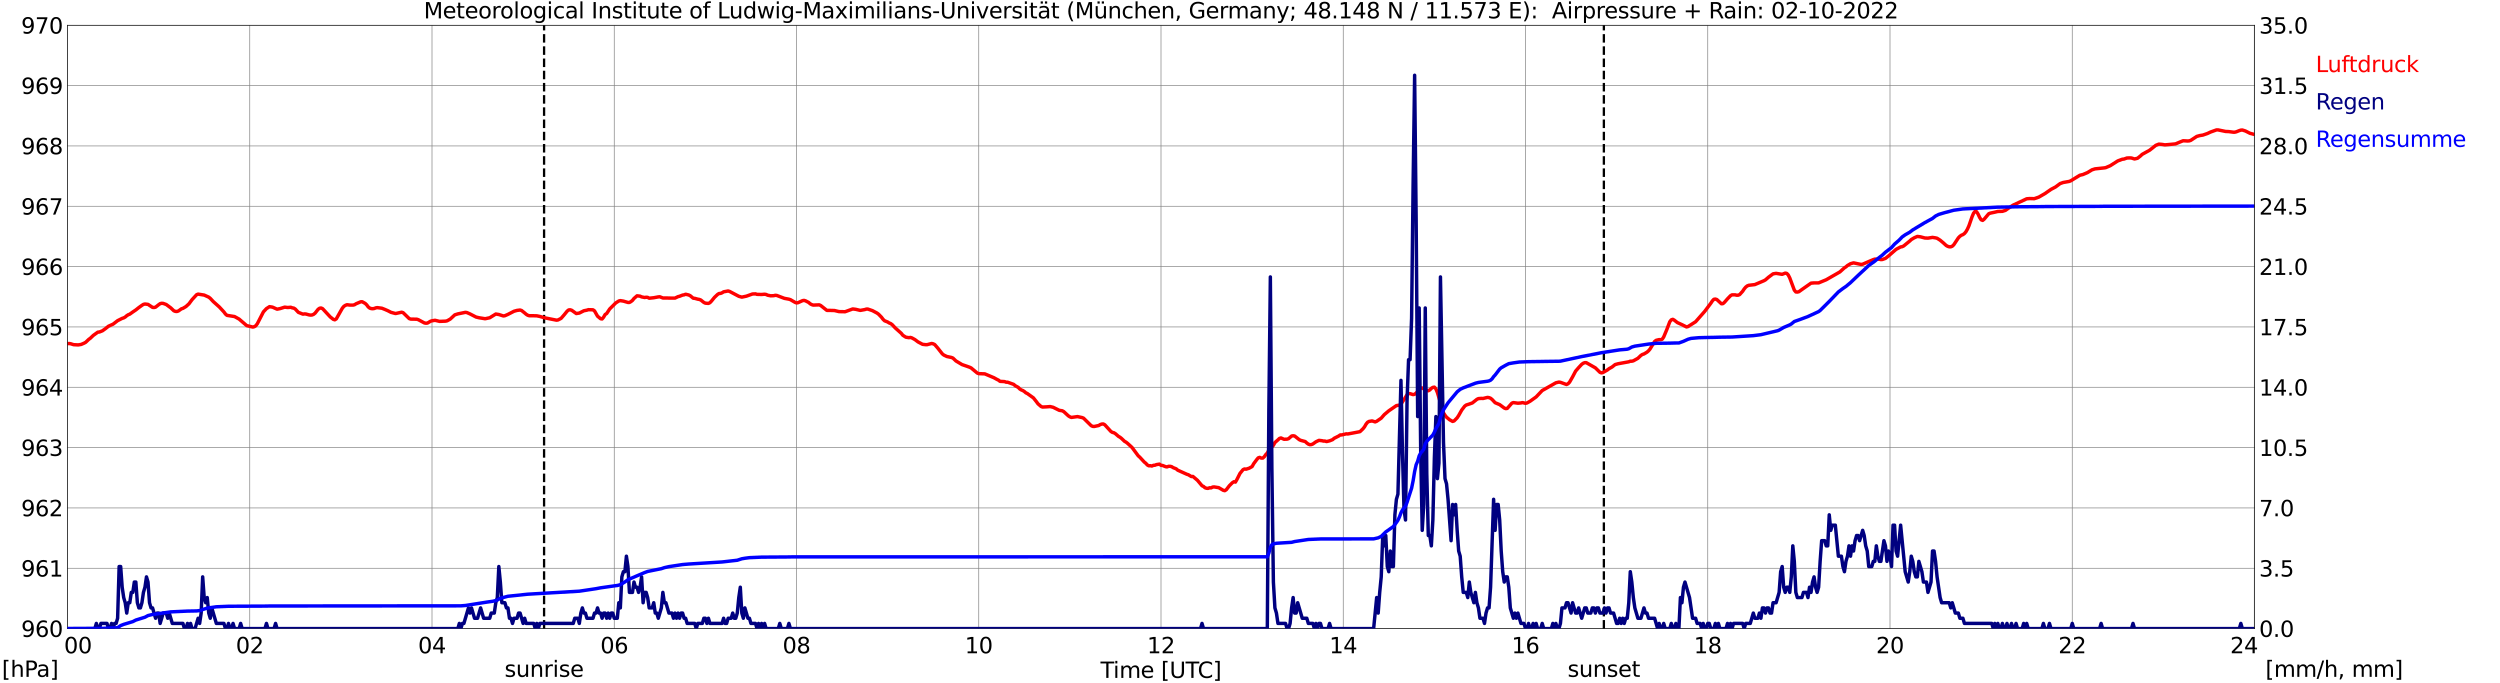 <?xml version="1.0" encoding="utf-8" standalone="no"?>
<!DOCTYPE svg PUBLIC "-//W3C//DTD SVG 1.1//EN"
  "http://www.w3.org/Graphics/SVG/1.1/DTD/svg11.dtd">
<svg xmlns:xlink="http://www.w3.org/1999/xlink" width="1085.4pt" height="296.64pt" viewBox="0 0 1085.4 296.64" xmlns="http://www.w3.org/2000/svg" version="1.1">
 <defs>
  <style type="text/css">*{stroke-linejoin: round; stroke-linecap: butt}</style>
 </defs>
 <g id="figure_1">
  <g id="patch_1">
   <path d="M 0 296.64 
L 1085.4 296.64 
L 1085.4 0 
L 0 0 
z
" style="fill: #ffffff"/>
  </g>
  <g id="axes_1">
   <g id="patch_2">
    <path d="M 29.306 272.909 
L 978.814 272.909 
L 978.814 10.976 
L 29.306 10.976 
z
" style="fill: #ffffff"/>
   </g>
   <g id="patch_3">
    <path d="M 978.814 272.909 
L 978.814 272.909 
L 978.814 10.976 
L 978.814 10.976 
z
" clip-path="url(#pa908433388)" style="fill: #d3d3d3; opacity: 0.25; stroke: #d3d3d3; stroke-linejoin: miter"/>
   </g>
   <g id="matplotlib.axis_1">
    <g id="xtick_1">
     <g id="line2d_1">
      <path d="M 29.306 272.909 
L 29.306 10.976 
" clip-path="url(#pa908433388)" style="fill: none; stroke: #808080; stroke-width: 0.3; stroke-linecap: square"/>
     </g>
     <g id="line2d_2"/>
     <g id="text_1">
      <!--    00 -->
      <g transform="translate(18.733 283.627) scale(0.095 -0.095)">
       <defs>
        <path id="DejaVuSans-20" transform="scale(0.016)"/>
        <path id="DejaVuSans-30" d="M 2034 4250 
Q 1547 4250 1301 3770 
Q 1056 3291 1056 2328 
Q 1056 1369 1301 889 
Q 1547 409 2034 409 
Q 2525 409 2770 889 
Q 3016 1369 3016 2328 
Q 3016 3291 2770 3770 
Q 2525 4250 2034 4250 
z
M 2034 4750 
Q 2819 4750 3233 4129 
Q 3647 3509 3647 2328 
Q 3647 1150 3233 529 
Q 2819 -91 2034 -91 
Q 1250 -91 836 529 
Q 422 1150 422 2328 
Q 422 3509 836 4129 
Q 1250 4750 2034 4750 
z
" transform="scale(0.016)"/>
       </defs>
       <use xlink:href="#DejaVuSans-20"/>
       <use xlink:href="#DejaVuSans-20" transform="translate(31.787 0)"/>
       <use xlink:href="#DejaVuSans-20" transform="translate(63.574 0)"/>
       <use xlink:href="#DejaVuSans-30" transform="translate(95.361 0)"/>
       <use xlink:href="#DejaVuSans-30" transform="translate(158.984 0)"/>
      </g>
     </g>
    </g>
    <g id="xtick_2">
     <g id="line2d_3">
      <path d="M 108.431 272.909 
L 108.431 10.976 
" clip-path="url(#pa908433388)" style="fill: none; stroke: #808080; stroke-width: 0.3; stroke-linecap: square"/>
     </g>
     <g id="line2d_4"/>
     <g id="text_2">
      <!-- 02 -->
      <g transform="translate(102.387 283.627) scale(0.095 -0.095)">
       <defs>
        <path id="DejaVuSans-32" d="M 1228 531 
L 3431 531 
L 3431 0 
L 469 0 
L 469 531 
Q 828 903 1448 1529 
Q 2069 2156 2228 2338 
Q 2531 2678 2651 2914 
Q 2772 3150 2772 3378 
Q 2772 3750 2511 3984 
Q 2250 4219 1831 4219 
Q 1534 4219 1204 4116 
Q 875 4013 500 3803 
L 500 4441 
Q 881 4594 1212 4672 
Q 1544 4750 1819 4750 
Q 2544 4750 2975 4387 
Q 3406 4025 3406 3419 
Q 3406 3131 3298 2873 
Q 3191 2616 2906 2266 
Q 2828 2175 2409 1742 
Q 1991 1309 1228 531 
z
" transform="scale(0.016)"/>
       </defs>
       <use xlink:href="#DejaVuSans-30"/>
       <use xlink:href="#DejaVuSans-32" transform="translate(63.623 0)"/>
      </g>
     </g>
    </g>
    <g id="xtick_3">
     <g id="line2d_5">
      <path d="M 187.557 272.909 
L 187.557 10.976 
" clip-path="url(#pa908433388)" style="fill: none; stroke: #808080; stroke-width: 0.3; stroke-linecap: square"/>
     </g>
     <g id="line2d_6"/>
     <g id="text_3">
      <!-- 04 -->
      <g transform="translate(181.513 283.627) scale(0.095 -0.095)">
       <defs>
        <path id="DejaVuSans-34" d="M 2419 4116 
L 825 1625 
L 2419 1625 
L 2419 4116 
z
M 2253 4666 
L 3047 4666 
L 3047 1625 
L 3713 1625 
L 3713 1100 
L 3047 1100 
L 3047 0 
L 2419 0 
L 2419 1100 
L 313 1100 
L 313 1709 
L 2253 4666 
z
" transform="scale(0.016)"/>
       </defs>
       <use xlink:href="#DejaVuSans-30"/>
       <use xlink:href="#DejaVuSans-34" transform="translate(63.623 0)"/>
      </g>
     </g>
    </g>
    <g id="xtick_4">
     <g id="line2d_7">
      <path d="M 266.683 272.909 
L 266.683 10.976 
" clip-path="url(#pa908433388)" style="fill: none; stroke: #808080; stroke-width: 0.3; stroke-linecap: square"/>
     </g>
     <g id="line2d_8"/>
     <g id="text_4">
      <!-- 06 -->
      <g transform="translate(260.638 283.627) scale(0.095 -0.095)">
       <defs>
        <path id="DejaVuSans-36" d="M 2113 2584 
Q 1688 2584 1439 2293 
Q 1191 2003 1191 1497 
Q 1191 994 1439 701 
Q 1688 409 2113 409 
Q 2538 409 2786 701 
Q 3034 994 3034 1497 
Q 3034 2003 2786 2293 
Q 2538 2584 2113 2584 
z
M 3366 4563 
L 3366 3988 
Q 3128 4100 2886 4159 
Q 2644 4219 2406 4219 
Q 1781 4219 1451 3797 
Q 1122 3375 1075 2522 
Q 1259 2794 1537 2939 
Q 1816 3084 2150 3084 
Q 2853 3084 3261 2657 
Q 3669 2231 3669 1497 
Q 3669 778 3244 343 
Q 2819 -91 2113 -91 
Q 1303 -91 875 529 
Q 447 1150 447 2328 
Q 447 3434 972 4092 
Q 1497 4750 2381 4750 
Q 2619 4750 2861 4703 
Q 3103 4656 3366 4563 
z
" transform="scale(0.016)"/>
       </defs>
       <use xlink:href="#DejaVuSans-30"/>
       <use xlink:href="#DejaVuSans-36" transform="translate(63.623 0)"/>
      </g>
     </g>
    </g>
    <g id="xtick_5">
     <g id="line2d_9">
      <path d="M 345.808 272.909 
L 345.808 10.976 
" clip-path="url(#pa908433388)" style="fill: none; stroke: #808080; stroke-width: 0.3; stroke-linecap: square"/>
     </g>
     <g id="line2d_10"/>
     <g id="text_5">
      <!-- 08 -->
      <g transform="translate(339.764 283.627) scale(0.095 -0.095)">
       <defs>
        <path id="DejaVuSans-38" d="M 2034 2216 
Q 1584 2216 1326 1975 
Q 1069 1734 1069 1313 
Q 1069 891 1326 650 
Q 1584 409 2034 409 
Q 2484 409 2743 651 
Q 3003 894 3003 1313 
Q 3003 1734 2745 1975 
Q 2488 2216 2034 2216 
z
M 1403 2484 
Q 997 2584 770 2862 
Q 544 3141 544 3541 
Q 544 4100 942 4425 
Q 1341 4750 2034 4750 
Q 2731 4750 3128 4425 
Q 3525 4100 3525 3541 
Q 3525 3141 3298 2862 
Q 3072 2584 2669 2484 
Q 3125 2378 3379 2068 
Q 3634 1759 3634 1313 
Q 3634 634 3220 271 
Q 2806 -91 2034 -91 
Q 1263 -91 848 271 
Q 434 634 434 1313 
Q 434 1759 690 2068 
Q 947 2378 1403 2484 
z
M 1172 3481 
Q 1172 3119 1398 2916 
Q 1625 2713 2034 2713 
Q 2441 2713 2670 2916 
Q 2900 3119 2900 3481 
Q 2900 3844 2670 4047 
Q 2441 4250 2034 4250 
Q 1625 4250 1398 4047 
Q 1172 3844 1172 3481 
z
" transform="scale(0.016)"/>
       </defs>
       <use xlink:href="#DejaVuSans-30"/>
       <use xlink:href="#DejaVuSans-38" transform="translate(63.623 0)"/>
      </g>
     </g>
    </g>
    <g id="xtick_6">
     <g id="line2d_11">
      <path d="M 424.934 272.909 
L 424.934 10.976 
" clip-path="url(#pa908433388)" style="fill: none; stroke: #808080; stroke-width: 0.3; stroke-linecap: square"/>
     </g>
     <g id="line2d_12"/>
     <g id="text_6">
      <!-- 10 -->
      <g transform="translate(418.89 283.627) scale(0.095 -0.095)">
       <defs>
        <path id="DejaVuSans-31" d="M 794 531 
L 1825 531 
L 1825 4091 
L 703 3866 
L 703 4441 
L 1819 4666 
L 2450 4666 
L 2450 531 
L 3481 531 
L 3481 0 
L 794 0 
L 794 531 
z
" transform="scale(0.016)"/>
       </defs>
       <use xlink:href="#DejaVuSans-31"/>
       <use xlink:href="#DejaVuSans-30" transform="translate(63.623 0)"/>
      </g>
     </g>
    </g>
    <g id="xtick_7">
     <g id="line2d_13">
      <path d="M 504.06 272.909 
L 504.06 10.976 
" clip-path="url(#pa908433388)" style="fill: none; stroke: #808080; stroke-width: 0.3; stroke-linecap: square"/>
     </g>
     <g id="line2d_14"/>
     <g id="text_7">
      <!-- 12 -->
      <g transform="translate(498.015 283.627) scale(0.095 -0.095)">
       <use xlink:href="#DejaVuSans-31"/>
       <use xlink:href="#DejaVuSans-32" transform="translate(63.623 0)"/>
      </g>
     </g>
    </g>
    <g id="xtick_8">
     <g id="line2d_15">
      <path d="M 583.185 272.909 
L 583.185 10.976 
" clip-path="url(#pa908433388)" style="fill: none; stroke: #808080; stroke-width: 0.3; stroke-linecap: square"/>
     </g>
     <g id="line2d_16"/>
     <g id="text_8">
      <!-- 14 -->
      <g transform="translate(577.141 283.627) scale(0.095 -0.095)">
       <use xlink:href="#DejaVuSans-31"/>
       <use xlink:href="#DejaVuSans-34" transform="translate(63.623 0)"/>
      </g>
     </g>
    </g>
    <g id="xtick_9">
     <g id="line2d_17">
      <path d="M 662.311 272.909 
L 662.311 10.976 
" clip-path="url(#pa908433388)" style="fill: none; stroke: #808080; stroke-width: 0.3; stroke-linecap: square"/>
     </g>
     <g id="line2d_18"/>
     <g id="text_9">
      <!-- 16 -->
      <g transform="translate(656.267 283.627) scale(0.095 -0.095)">
       <use xlink:href="#DejaVuSans-31"/>
       <use xlink:href="#DejaVuSans-36" transform="translate(63.623 0)"/>
      </g>
     </g>
    </g>
    <g id="xtick_10">
     <g id="line2d_19">
      <path d="M 741.437 272.909 
L 741.437 10.976 
" clip-path="url(#pa908433388)" style="fill: none; stroke: #808080; stroke-width: 0.3; stroke-linecap: square"/>
     </g>
     <g id="line2d_20"/>
     <g id="text_10">
      <!-- 18 -->
      <g transform="translate(735.392 283.627) scale(0.095 -0.095)">
       <use xlink:href="#DejaVuSans-31"/>
       <use xlink:href="#DejaVuSans-38" transform="translate(63.623 0)"/>
      </g>
     </g>
    </g>
    <g id="xtick_11">
     <g id="line2d_21">
      <path d="M 820.562 272.909 
L 820.562 10.976 
" clip-path="url(#pa908433388)" style="fill: none; stroke: #808080; stroke-width: 0.3; stroke-linecap: square"/>
     </g>
     <g id="line2d_22"/>
     <g id="text_11">
      <!-- 20 -->
      <g transform="translate(814.518 283.627) scale(0.095 -0.095)">
       <use xlink:href="#DejaVuSans-32"/>
       <use xlink:href="#DejaVuSans-30" transform="translate(63.623 0)"/>
      </g>
     </g>
    </g>
    <g id="xtick_12">
     <g id="line2d_23">
      <path d="M 899.688 272.909 
L 899.688 10.976 
" clip-path="url(#pa908433388)" style="fill: none; stroke: #808080; stroke-width: 0.3; stroke-linecap: square"/>
     </g>
     <g id="line2d_24"/>
     <g id="text_12">
      <!-- 22 -->
      <g transform="translate(893.644 283.627) scale(0.095 -0.095)">
       <use xlink:href="#DejaVuSans-32"/>
       <use xlink:href="#DejaVuSans-32" transform="translate(63.623 0)"/>
      </g>
     </g>
    </g>
    <g id="xtick_13">
     <g id="line2d_25">
      <path d="M 978.814 272.909 
L 978.814 10.976 
" clip-path="url(#pa908433388)" style="fill: none; stroke: #808080; stroke-width: 0.3; stroke-linecap: square"/>
     </g>
     <g id="line2d_26"/>
     <g id="text_13">
      <!-- 24    -->
      <g transform="translate(968.241 283.627) scale(0.095 -0.095)">
       <use xlink:href="#DejaVuSans-32"/>
       <use xlink:href="#DejaVuSans-34" transform="translate(63.623 0)"/>
       <use xlink:href="#DejaVuSans-20" transform="translate(127.246 0)"/>
       <use xlink:href="#DejaVuSans-20" transform="translate(159.033 0)"/>
       <use xlink:href="#DejaVuSans-20" transform="translate(190.82 0)"/>
      </g>
     </g>
    </g>
    <g id="text_14">
     <!-- Time [UTC] -->
     <g transform="translate(477.806 294.322) scale(0.095 -0.095)">
      <defs>
       <path id="DejaVuSans-54" d="M -19 4666 
L 3928 4666 
L 3928 4134 
L 2272 4134 
L 2272 0 
L 1638 0 
L 1638 4134 
L -19 4134 
L -19 4666 
z
" transform="scale(0.016)"/>
       <path id="DejaVuSans-69" d="M 603 3500 
L 1178 3500 
L 1178 0 
L 603 0 
L 603 3500 
z
M 603 4863 
L 1178 4863 
L 1178 4134 
L 603 4134 
L 603 4863 
z
" transform="scale(0.016)"/>
       <path id="DejaVuSans-6d" d="M 3328 2828 
Q 3544 3216 3844 3400 
Q 4144 3584 4550 3584 
Q 5097 3584 5394 3201 
Q 5691 2819 5691 2113 
L 5691 0 
L 5113 0 
L 5113 2094 
Q 5113 2597 4934 2840 
Q 4756 3084 4391 3084 
Q 3944 3084 3684 2787 
Q 3425 2491 3425 1978 
L 3425 0 
L 2847 0 
L 2847 2094 
Q 2847 2600 2669 2842 
Q 2491 3084 2119 3084 
Q 1678 3084 1418 2786 
Q 1159 2488 1159 1978 
L 1159 0 
L 581 0 
L 581 3500 
L 1159 3500 
L 1159 2956 
Q 1356 3278 1631 3431 
Q 1906 3584 2284 3584 
Q 2666 3584 2933 3390 
Q 3200 3197 3328 2828 
z
" transform="scale(0.016)"/>
       <path id="DejaVuSans-65" d="M 3597 1894 
L 3597 1613 
L 953 1613 
Q 991 1019 1311 708 
Q 1631 397 2203 397 
Q 2534 397 2845 478 
Q 3156 559 3463 722 
L 3463 178 
Q 3153 47 2828 -22 
Q 2503 -91 2169 -91 
Q 1331 -91 842 396 
Q 353 884 353 1716 
Q 353 2575 817 3079 
Q 1281 3584 2069 3584 
Q 2775 3584 3186 3129 
Q 3597 2675 3597 1894 
z
M 3022 2063 
Q 3016 2534 2758 2815 
Q 2500 3097 2075 3097 
Q 1594 3097 1305 2825 
Q 1016 2553 972 2059 
L 3022 2063 
z
" transform="scale(0.016)"/>
       <path id="DejaVuSans-5b" d="M 550 4863 
L 1875 4863 
L 1875 4416 
L 1125 4416 
L 1125 -397 
L 1875 -397 
L 1875 -844 
L 550 -844 
L 550 4863 
z
" transform="scale(0.016)"/>
       <path id="DejaVuSans-55" d="M 556 4666 
L 1191 4666 
L 1191 1831 
Q 1191 1081 1462 751 
Q 1734 422 2344 422 
Q 2950 422 3222 751 
Q 3494 1081 3494 1831 
L 3494 4666 
L 4128 4666 
L 4128 1753 
Q 4128 841 3676 375 
Q 3225 -91 2344 -91 
Q 1459 -91 1007 375 
Q 556 841 556 1753 
L 556 4666 
z
" transform="scale(0.016)"/>
       <path id="DejaVuSans-43" d="M 4122 4306 
L 4122 3641 
Q 3803 3938 3442 4084 
Q 3081 4231 2675 4231 
Q 1875 4231 1450 3742 
Q 1025 3253 1025 2328 
Q 1025 1406 1450 917 
Q 1875 428 2675 428 
Q 3081 428 3442 575 
Q 3803 722 4122 1019 
L 4122 359 
Q 3791 134 3420 21 
Q 3050 -91 2638 -91 
Q 1578 -91 968 557 
Q 359 1206 359 2328 
Q 359 3453 968 4101 
Q 1578 4750 2638 4750 
Q 3056 4750 3426 4639 
Q 3797 4528 4122 4306 
z
" transform="scale(0.016)"/>
       <path id="DejaVuSans-5d" d="M 1947 4863 
L 1947 -844 
L 622 -844 
L 622 -397 
L 1369 -397 
L 1369 4416 
L 622 4416 
L 622 4863 
L 1947 4863 
z
" transform="scale(0.016)"/>
      </defs>
      <use xlink:href="#DejaVuSans-54"/>
      <use xlink:href="#DejaVuSans-69" transform="translate(57.959 0)"/>
      <use xlink:href="#DejaVuSans-6d" transform="translate(85.742 0)"/>
      <use xlink:href="#DejaVuSans-65" transform="translate(183.154 0)"/>
      <use xlink:href="#DejaVuSans-20" transform="translate(244.678 0)"/>
      <use xlink:href="#DejaVuSans-5b" transform="translate(276.465 0)"/>
      <use xlink:href="#DejaVuSans-55" transform="translate(315.479 0)"/>
      <use xlink:href="#DejaVuSans-54" transform="translate(388.672 0)"/>
      <use xlink:href="#DejaVuSans-43" transform="translate(443.881 0)"/>
      <use xlink:href="#DejaVuSans-5d" transform="translate(513.705 0)"/>
     </g>
    </g>
   </g>
   <g id="matplotlib.axis_2">
    <g id="ytick_1">
     <g id="line2d_27">
      <path d="M 29.306 272.909 
L 978.814 272.909 
" clip-path="url(#pa908433388)" style="fill: none; stroke: #808080; stroke-width: 0.3; stroke-linecap: square"/>
     </g>
     <g id="line2d_28"/>
     <g id="text_15">
      <!-- 960 -->
      <g transform="translate(9.173 276.518) scale(0.095 -0.095)">
       <defs>
        <path id="DejaVuSans-39" d="M 703 97 
L 703 672 
Q 941 559 1184 500 
Q 1428 441 1663 441 
Q 2288 441 2617 861 
Q 2947 1281 2994 2138 
Q 2813 1869 2534 1725 
Q 2256 1581 1919 1581 
Q 1219 1581 811 2004 
Q 403 2428 403 3163 
Q 403 3881 828 4315 
Q 1253 4750 1959 4750 
Q 2769 4750 3195 4129 
Q 3622 3509 3622 2328 
Q 3622 1225 3098 567 
Q 2575 -91 1691 -91 
Q 1453 -91 1209 -44 
Q 966 3 703 97 
z
M 1959 2075 
Q 2384 2075 2632 2365 
Q 2881 2656 2881 3163 
Q 2881 3666 2632 3958 
Q 2384 4250 1959 4250 
Q 1534 4250 1286 3958 
Q 1038 3666 1038 3163 
Q 1038 2656 1286 2365 
Q 1534 2075 1959 2075 
z
" transform="scale(0.016)"/>
       </defs>
       <use xlink:href="#DejaVuSans-39"/>
       <use xlink:href="#DejaVuSans-36" transform="translate(63.623 0)"/>
       <use xlink:href="#DejaVuSans-30" transform="translate(127.246 0)"/>
      </g>
     </g>
    </g>
    <g id="ytick_2">
     <g id="line2d_29">
      <path d="M 29.306 246.715 
L 978.814 246.715 
" clip-path="url(#pa908433388)" style="fill: none; stroke: #808080; stroke-width: 0.3; stroke-linecap: square"/>
     </g>
     <g id="line2d_30"/>
     <g id="text_16">
      <!-- 961 -->
      <g transform="translate(9.173 250.325) scale(0.095 -0.095)">
       <use xlink:href="#DejaVuSans-39"/>
       <use xlink:href="#DejaVuSans-36" transform="translate(63.623 0)"/>
       <use xlink:href="#DejaVuSans-31" transform="translate(127.246 0)"/>
      </g>
     </g>
    </g>
    <g id="ytick_3">
     <g id="line2d_31">
      <path d="M 29.306 220.522 
L 978.814 220.522 
" clip-path="url(#pa908433388)" style="fill: none; stroke: #808080; stroke-width: 0.3; stroke-linecap: square"/>
     </g>
     <g id="line2d_32"/>
     <g id="text_17">
      <!-- 962 -->
      <g transform="translate(9.173 224.131) scale(0.095 -0.095)">
       <use xlink:href="#DejaVuSans-39"/>
       <use xlink:href="#DejaVuSans-36" transform="translate(63.623 0)"/>
       <use xlink:href="#DejaVuSans-32" transform="translate(127.246 0)"/>
      </g>
     </g>
    </g>
    <g id="ytick_4">
     <g id="line2d_33">
      <path d="M 29.306 194.329 
L 978.814 194.329 
" clip-path="url(#pa908433388)" style="fill: none; stroke: #808080; stroke-width: 0.3; stroke-linecap: square"/>
     </g>
     <g id="line2d_34"/>
     <g id="text_18">
      <!-- 963 -->
      <g transform="translate(9.173 197.938) scale(0.095 -0.095)">
       <defs>
        <path id="DejaVuSans-33" d="M 2597 2516 
Q 3050 2419 3304 2112 
Q 3559 1806 3559 1356 
Q 3559 666 3084 287 
Q 2609 -91 1734 -91 
Q 1441 -91 1130 -33 
Q 819 25 488 141 
L 488 750 
Q 750 597 1062 519 
Q 1375 441 1716 441 
Q 2309 441 2620 675 
Q 2931 909 2931 1356 
Q 2931 1769 2642 2001 
Q 2353 2234 1838 2234 
L 1294 2234 
L 1294 2753 
L 1863 2753 
Q 2328 2753 2575 2939 
Q 2822 3125 2822 3475 
Q 2822 3834 2567 4026 
Q 2313 4219 1838 4219 
Q 1578 4219 1281 4162 
Q 984 4106 628 3988 
L 628 4550 
Q 988 4650 1302 4700 
Q 1616 4750 1894 4750 
Q 2613 4750 3031 4423 
Q 3450 4097 3450 3541 
Q 3450 3153 3228 2886 
Q 3006 2619 2597 2516 
z
" transform="scale(0.016)"/>
       </defs>
       <use xlink:href="#DejaVuSans-39"/>
       <use xlink:href="#DejaVuSans-36" transform="translate(63.623 0)"/>
       <use xlink:href="#DejaVuSans-33" transform="translate(127.246 0)"/>
      </g>
     </g>
    </g>
    <g id="ytick_5">
     <g id="line2d_35">
      <path d="M 29.306 168.136 
L 978.814 168.136 
" clip-path="url(#pa908433388)" style="fill: none; stroke: #808080; stroke-width: 0.3; stroke-linecap: square"/>
     </g>
     <g id="line2d_36"/>
     <g id="text_19">
      <!-- 964 -->
      <g transform="translate(9.173 171.745) scale(0.095 -0.095)">
       <use xlink:href="#DejaVuSans-39"/>
       <use xlink:href="#DejaVuSans-36" transform="translate(63.623 0)"/>
       <use xlink:href="#DejaVuSans-34" transform="translate(127.246 0)"/>
      </g>
     </g>
    </g>
    <g id="ytick_6">
     <g id="line2d_37">
      <path d="M 29.306 141.942 
L 978.814 141.942 
" clip-path="url(#pa908433388)" style="fill: none; stroke: #808080; stroke-width: 0.3; stroke-linecap: square"/>
     </g>
     <g id="line2d_38"/>
     <g id="text_20">
      <!-- 965 -->
      <g transform="translate(9.173 145.551) scale(0.095 -0.095)">
       <defs>
        <path id="DejaVuSans-35" d="M 691 4666 
L 3169 4666 
L 3169 4134 
L 1269 4134 
L 1269 2991 
Q 1406 3038 1543 3061 
Q 1681 3084 1819 3084 
Q 2600 3084 3056 2656 
Q 3513 2228 3513 1497 
Q 3513 744 3044 326 
Q 2575 -91 1722 -91 
Q 1428 -91 1123 -41 
Q 819 9 494 109 
L 494 744 
Q 775 591 1075 516 
Q 1375 441 1709 441 
Q 2250 441 2565 725 
Q 2881 1009 2881 1497 
Q 2881 1984 2565 2268 
Q 2250 2553 1709 2553 
Q 1456 2553 1204 2497 
Q 953 2441 691 2322 
L 691 4666 
z
" transform="scale(0.016)"/>
       </defs>
       <use xlink:href="#DejaVuSans-39"/>
       <use xlink:href="#DejaVuSans-36" transform="translate(63.623 0)"/>
       <use xlink:href="#DejaVuSans-35" transform="translate(127.246 0)"/>
      </g>
     </g>
    </g>
    <g id="ytick_7">
     <g id="line2d_39">
      <path d="M 29.306 115.749 
L 978.814 115.749 
" clip-path="url(#pa908433388)" style="fill: none; stroke: #808080; stroke-width: 0.3; stroke-linecap: square"/>
     </g>
     <g id="line2d_40"/>
     <g id="text_21">
      <!-- 966 -->
      <g transform="translate(9.173 119.358) scale(0.095 -0.095)">
       <use xlink:href="#DejaVuSans-39"/>
       <use xlink:href="#DejaVuSans-36" transform="translate(63.623 0)"/>
       <use xlink:href="#DejaVuSans-36" transform="translate(127.246 0)"/>
      </g>
     </g>
    </g>
    <g id="ytick_8">
     <g id="line2d_41">
      <path d="M 29.306 89.556 
L 978.814 89.556 
" clip-path="url(#pa908433388)" style="fill: none; stroke: #808080; stroke-width: 0.3; stroke-linecap: square"/>
     </g>
     <g id="line2d_42"/>
     <g id="text_22">
      <!-- 967 -->
      <g transform="translate(9.173 93.165) scale(0.095 -0.095)">
       <defs>
        <path id="DejaVuSans-37" d="M 525 4666 
L 3525 4666 
L 3525 4397 
L 1831 0 
L 1172 0 
L 2766 4134 
L 525 4134 
L 525 4666 
z
" transform="scale(0.016)"/>
       </defs>
       <use xlink:href="#DejaVuSans-39"/>
       <use xlink:href="#DejaVuSans-36" transform="translate(63.623 0)"/>
       <use xlink:href="#DejaVuSans-37" transform="translate(127.246 0)"/>
      </g>
     </g>
    </g>
    <g id="ytick_9">
     <g id="line2d_43">
      <path d="M 29.306 63.362 
L 978.814 63.362 
" clip-path="url(#pa908433388)" style="fill: none; stroke: #808080; stroke-width: 0.3; stroke-linecap: square"/>
     </g>
     <g id="line2d_44"/>
     <g id="text_23">
      <!-- 968 -->
      <g transform="translate(9.173 66.972) scale(0.095 -0.095)">
       <use xlink:href="#DejaVuSans-39"/>
       <use xlink:href="#DejaVuSans-36" transform="translate(63.623 0)"/>
       <use xlink:href="#DejaVuSans-38" transform="translate(127.246 0)"/>
      </g>
     </g>
    </g>
    <g id="ytick_10">
     <g id="line2d_45">
      <path d="M 29.306 37.169 
L 978.814 37.169 
" clip-path="url(#pa908433388)" style="fill: none; stroke: #808080; stroke-width: 0.3; stroke-linecap: square"/>
     </g>
     <g id="line2d_46"/>
     <g id="text_24">
      <!-- 969 -->
      <g transform="translate(9.173 40.778) scale(0.095 -0.095)">
       <use xlink:href="#DejaVuSans-39"/>
       <use xlink:href="#DejaVuSans-36" transform="translate(63.623 0)"/>
       <use xlink:href="#DejaVuSans-39" transform="translate(127.246 0)"/>
      </g>
     </g>
    </g>
    <g id="ytick_11">
     <g id="line2d_47">
      <path d="M 29.306 10.976 
L 978.814 10.976 
" clip-path="url(#pa908433388)" style="fill: none; stroke: #808080; stroke-width: 0.3; stroke-linecap: square"/>
     </g>
     <g id="line2d_48"/>
     <g id="text_25">
      <!-- 970 -->
      <g transform="translate(9.173 14.585) scale(0.095 -0.095)">
       <use xlink:href="#DejaVuSans-39"/>
       <use xlink:href="#DejaVuSans-37" transform="translate(63.623 0)"/>
       <use xlink:href="#DejaVuSans-30" transform="translate(127.246 0)"/>
      </g>
     </g>
    </g>
   </g>
   <g id="line2d_49">
    <path d="M 236.219 272.909 
L 236.219 10.976 
" clip-path="url(#pa908433388)" style="fill: none; stroke-dasharray: 3.7,1.6; stroke-dashoffset: 0; stroke: #000000"/>
   </g>
   <g id="line2d_50">
    <path d="M 696.335 272.909 
L 696.335 10.976 
" clip-path="url(#pa908433388)" style="fill: none; stroke-dasharray: 3.7,1.6; stroke-dashoffset: 0; stroke: #000000"/>
   </g>
   <g id="line2d_51">
    <path d="M 29.306 149.189 
L 29.965 149.145 
L 30.625 149.224 
L 31.943 149.643 
L 33.921 149.748 
L 35.24 149.538 
L 36.559 148.962 
L 37.218 148.595 
L 38.537 147.338 
L 39.197 146.867 
L 40.515 145.609 
L 41.834 144.666 
L 42.493 144.195 
L 43.153 144.142 
L 44.472 143.619 
L 45.79 142.676 
L 47.109 141.628 
L 49.087 140.737 
L 51.065 139.218 
L 53.043 138.223 
L 53.703 138.013 
L 54.362 137.647 
L 55.022 137.07 
L 55.681 136.651 
L 56.34 136.389 
L 57.659 135.446 
L 58.978 134.556 
L 60.297 133.508 
L 61.615 132.565 
L 62.275 132.146 
L 62.934 131.989 
L 64.253 132.146 
L 66.231 133.456 
L 66.89 133.508 
L 67.55 133.351 
L 68.869 132.303 
L 69.528 131.832 
L 70.187 131.674 
L 70.847 131.727 
L 72.166 132.198 
L 74.144 133.665 
L 75.462 134.922 
L 76.122 135.184 
L 76.781 135.237 
L 77.441 135.027 
L 78.759 134.084 
L 79.419 133.875 
L 80.737 133.089 
L 82.056 131.884 
L 83.375 130.103 
L 85.353 127.955 
L 86.013 127.693 
L 88.65 128.112 
L 90.628 129.003 
L 91.288 129.527 
L 92.606 130.941 
L 95.244 133.298 
L 97.222 135.446 
L 97.881 136.337 
L 98.541 136.913 
L 99.86 137.123 
L 101.838 137.437 
L 103.816 138.537 
L 107.113 141.366 
L 109.75 141.995 
L 110.41 141.837 
L 111.069 141.418 
L 111.728 140.528 
L 114.366 135.394 
L 115.685 133.979 
L 117.003 133.141 
L 118.322 133.351 
L 120.3 134.241 
L 121.619 133.979 
L 122.938 133.56 
L 123.597 133.351 
L 124.916 133.508 
L 126.235 133.403 
L 126.894 133.665 
L 127.553 133.77 
L 128.213 134.189 
L 129.532 135.603 
L 131.51 136.389 
L 132.169 136.284 
L 132.829 136.337 
L 134.147 136.704 
L 134.807 136.808 
L 135.466 136.756 
L 136.125 136.494 
L 136.785 135.97 
L 138.104 134.294 
L 138.763 133.822 
L 139.422 133.718 
L 140.082 134.032 
L 143.379 137.594 
L 144.697 138.642 
L 145.357 138.851 
L 146.016 138.432 
L 147.994 134.922 
L 148.654 133.77 
L 149.313 132.984 
L 149.972 132.565 
L 150.632 132.303 
L 151.951 132.46 
L 153.269 132.46 
L 153.929 132.303 
L 154.588 131.884 
L 156.566 131.046 
L 157.226 130.993 
L 158.544 131.727 
L 159.204 132.355 
L 159.863 133.246 
L 160.523 133.77 
L 161.182 133.979 
L 161.841 134.032 
L 162.501 133.927 
L 163.16 133.665 
L 163.819 133.56 
L 165.798 133.822 
L 167.116 134.346 
L 168.435 134.922 
L 169.754 135.603 
L 171.732 136.127 
L 174.37 135.551 
L 175.029 135.761 
L 177.666 138.328 
L 178.326 138.537 
L 180.963 138.589 
L 181.623 138.799 
L 184.26 140.213 
L 184.92 140.318 
L 185.579 140.266 
L 186.898 139.48 
L 187.557 139.271 
L 188.876 139.061 
L 190.195 139.375 
L 190.854 139.532 
L 193.492 139.428 
L 194.151 139.271 
L 195.47 138.537 
L 197.448 136.704 
L 198.767 136.284 
L 202.063 135.603 
L 202.723 135.708 
L 204.042 136.284 
L 206.679 137.647 
L 207.998 137.961 
L 210.635 138.38 
L 212.614 137.961 
L 215.251 136.337 
L 216.57 136.546 
L 217.889 136.966 
L 218.548 137.175 
L 219.207 137.07 
L 220.526 136.494 
L 223.164 135.132 
L 224.482 134.765 
L 225.801 134.608 
L 226.461 134.818 
L 227.779 135.865 
L 228.439 136.442 
L 229.098 136.861 
L 229.757 137.07 
L 231.076 137.07 
L 233.054 137.123 
L 234.373 137.385 
L 236.351 137.961 
L 238.989 138.485 
L 241.626 139.009 
L 242.286 138.904 
L 243.604 138.223 
L 244.923 136.704 
L 246.242 135.08 
L 246.901 134.556 
L 247.561 134.503 
L 248.22 134.713 
L 250.198 136.127 
L 251.517 135.918 
L 253.495 134.922 
L 254.814 134.66 
L 255.473 134.451 
L 257.451 134.503 
L 258.111 134.975 
L 259.43 137.28 
L 260.748 138.38 
L 261.408 138.485 
L 262.067 137.699 
L 262.726 136.546 
L 263.386 136.127 
L 264.705 134.137 
L 267.342 131.517 
L 268.661 130.679 
L 269.32 130.522 
L 270.639 130.732 
L 272.617 131.308 
L 273.277 131.308 
L 273.936 130.941 
L 274.595 130.417 
L 275.255 129.579 
L 276.573 128.426 
L 277.892 128.584 
L 278.552 128.898 
L 279.87 129.16 
L 280.53 129.055 
L 281.189 129.108 
L 281.849 129.474 
L 283.827 129.265 
L 285.805 128.898 
L 286.464 128.846 
L 287.783 129.369 
L 289.102 129.369 
L 291.08 129.422 
L 293.058 129.422 
L 294.377 128.793 
L 295.036 128.636 
L 296.355 128.112 
L 297.014 128.007 
L 297.674 127.745 
L 298.992 128.06 
L 299.652 128.374 
L 300.971 129.474 
L 301.63 129.527 
L 302.949 129.893 
L 303.608 129.998 
L 304.267 130.26 
L 305.586 131.308 
L 306.246 131.622 
L 307.564 131.727 
L 308.224 131.413 
L 308.883 130.732 
L 310.202 129.108 
L 311.521 127.85 
L 312.18 127.431 
L 312.839 127.379 
L 313.499 127.117 
L 314.158 126.698 
L 316.136 126.331 
L 316.796 126.541 
L 320.752 128.636 
L 322.071 129.003 
L 324.049 128.584 
L 326.686 127.641 
L 328.005 127.588 
L 328.665 127.798 
L 330.643 127.85 
L 331.961 127.745 
L 332.621 127.85 
L 333.28 128.165 
L 334.599 128.426 
L 335.918 128.374 
L 336.577 128.217 
L 337.236 128.269 
L 340.533 129.527 
L 342.512 129.893 
L 343.171 130.103 
L 345.149 131.255 
L 345.808 131.517 
L 346.468 131.413 
L 348.446 130.522 
L 349.105 130.417 
L 349.765 130.627 
L 351.083 131.308 
L 351.743 131.884 
L 352.402 132.251 
L 353.062 132.46 
L 355.699 132.355 
L 356.359 132.67 
L 358.996 134.765 
L 360.315 134.765 
L 362.293 134.818 
L 364.271 135.289 
L 366.909 135.342 
L 370.206 134.137 
L 371.524 134.294 
L 373.502 134.765 
L 375.481 134.399 
L 376.14 134.189 
L 376.799 134.189 
L 378.777 134.87 
L 380.756 135.918 
L 381.415 136.389 
L 382.734 137.751 
L 383.393 138.642 
L 384.053 139.271 
L 385.371 139.794 
L 386.031 140.213 
L 386.69 140.475 
L 387.349 140.947 
L 388.668 142.361 
L 391.306 144.719 
L 391.965 145.557 
L 393.284 146.395 
L 394.603 146.605 
L 395.262 146.5 
L 395.921 146.709 
L 397.24 147.443 
L 398.559 148.438 
L 400.537 149.486 
L 401.856 149.643 
L 402.515 149.643 
L 404.493 149.119 
L 405.153 149.276 
L 405.812 149.591 
L 407.131 151.11 
L 409.109 153.624 
L 409.768 154.148 
L 411.087 154.777 
L 413.065 155.196 
L 413.725 155.458 
L 415.043 156.715 
L 417.681 158.287 
L 419.659 158.968 
L 420.978 159.439 
L 421.637 159.754 
L 424.275 161.954 
L 424.934 162.216 
L 427.572 162.321 
L 431.528 163.997 
L 432.847 164.73 
L 433.506 165.045 
L 434.165 165.569 
L 436.144 165.673 
L 436.803 165.935 
L 437.462 165.935 
L 440.1 166.878 
L 440.759 167.455 
L 442.078 168.188 
L 442.737 168.869 
L 443.397 169.288 
L 444.056 169.55 
L 444.716 169.969 
L 445.375 170.545 
L 446.034 170.86 
L 448.672 172.746 
L 449.991 174.422 
L 450.65 175.313 
L 451.969 176.465 
L 452.628 176.727 
L 454.606 176.622 
L 455.925 176.517 
L 457.244 176.832 
L 459.881 178.141 
L 461.2 178.351 
L 461.859 178.718 
L 463.838 180.551 
L 464.497 180.97 
L 465.156 181.232 
L 467.794 180.866 
L 469.772 181.285 
L 470.431 181.547 
L 473.728 184.794 
L 474.388 185.109 
L 475.047 185.161 
L 477.025 184.742 
L 477.685 184.323 
L 478.344 184.113 
L 479.003 184.061 
L 479.663 184.428 
L 482.3 187.309 
L 482.96 187.728 
L 483.619 187.885 
L 484.278 188.304 
L 485.597 189.457 
L 486.256 189.824 
L 486.916 190.347 
L 488.235 191.605 
L 488.894 191.971 
L 489.553 192.495 
L 490.872 193.7 
L 491.532 194.329 
L 493.51 197.001 
L 494.169 197.891 
L 494.828 198.467 
L 496.807 200.615 
L 497.466 201.139 
L 498.125 201.873 
L 498.785 202.239 
L 499.444 202.187 
L 500.103 202.344 
L 500.763 202.03 
L 501.422 201.977 
L 502.082 201.715 
L 503.4 201.506 
L 504.06 202.03 
L 504.719 202.082 
L 506.038 202.606 
L 506.697 202.711 
L 507.357 202.449 
L 508.016 202.449 
L 508.675 202.606 
L 509.335 203.025 
L 510.654 203.549 
L 511.313 204.125 
L 515.269 205.906 
L 515.929 206.116 
L 517.247 206.902 
L 517.907 206.849 
L 519.885 208.526 
L 521.863 210.883 
L 522.522 211.197 
L 523.182 211.774 
L 523.841 211.983 
L 524.501 212.036 
L 525.16 211.774 
L 525.819 211.826 
L 526.479 211.459 
L 527.138 211.407 
L 529.116 211.721 
L 531.094 212.874 
L 531.754 213.031 
L 532.413 212.612 
L 533.732 210.883 
L 535.051 209.573 
L 535.71 209.154 
L 536.369 209.311 
L 537.029 208.159 
L 538.348 205.54 
L 539.666 203.916 
L 540.326 203.601 
L 540.985 203.706 
L 542.304 203.287 
L 543.623 202.554 
L 544.282 201.349 
L 545.601 199.568 
L 546.26 198.782 
L 546.919 198.572 
L 547.579 198.887 
L 548.238 198.887 
L 548.898 198.31 
L 549.557 197.367 
L 550.216 196.686 
L 550.876 195.429 
L 551.535 194.538 
L 552.195 194.067 
L 552.854 193.334 
L 553.513 192.129 
L 554.832 190.976 
L 555.491 190.347 
L 556.151 190.138 
L 557.47 190.714 
L 558.788 190.662 
L 559.448 190.452 
L 560.766 189.3 
L 561.426 189.195 
L 562.085 189.3 
L 564.063 190.871 
L 564.723 191.186 
L 566.701 191.71 
L 567.36 192.338 
L 568.02 192.81 
L 568.679 193.072 
L 569.338 193.019 
L 569.998 192.757 
L 571.317 191.814 
L 572.635 191.186 
L 573.954 191.343 
L 574.613 191.5 
L 575.273 191.5 
L 575.932 191.71 
L 577.251 191.395 
L 578.57 190.871 
L 579.229 190.295 
L 581.207 189.3 
L 581.867 188.828 
L 582.526 188.828 
L 583.845 188.514 
L 584.504 188.357 
L 585.164 188.409 
L 587.142 188.042 
L 590.439 187.414 
L 591.757 186.157 
L 592.417 185.318 
L 593.076 184.166 
L 593.736 183.328 
L 594.395 182.961 
L 595.714 182.751 
L 597.032 183.171 
L 597.692 182.909 
L 599.67 181.547 
L 600.989 180.027 
L 602.967 178.351 
L 606.264 176.098 
L 607.582 175.889 
L 608.242 175.417 
L 609.561 173.479 
L 610.879 171.384 
L 611.539 170.86 
L 612.198 170.912 
L 613.517 171.331 
L 614.176 171.174 
L 614.836 170.65 
L 616.814 168.397 
L 617.473 168.45 
L 618.792 169.183 
L 619.451 169.498 
L 620.111 169.655 
L 620.77 169.288 
L 621.429 168.607 
L 622.089 168.188 
L 622.748 168.083 
L 623.408 168.817 
L 624.067 170.441 
L 626.705 179.242 
L 627.364 180.289 
L 628.023 181.127 
L 629.342 182.228 
L 630.661 182.961 
L 631.32 182.751 
L 632.639 181.389 
L 633.298 180.394 
L 634.617 178.037 
L 635.936 176.308 
L 636.595 175.836 
L 637.914 175.417 
L 639.233 174.946 
L 641.211 173.374 
L 641.87 173.06 
L 643.189 172.955 
L 643.848 173.008 
L 645.167 172.693 
L 645.827 172.536 
L 646.486 172.641 
L 647.145 172.903 
L 647.805 173.427 
L 649.123 174.841 
L 651.102 175.679 
L 653.08 177.146 
L 653.739 177.408 
L 654.399 177.303 
L 656.377 175.051 
L 657.036 174.789 
L 659.014 175.051 
L 660.333 174.946 
L 660.992 174.789 
L 662.311 175.103 
L 662.97 174.946 
L 664.289 174.212 
L 665.608 173.269 
L 666.927 172.326 
L 669.564 169.55 
L 670.883 168.817 
L 675.499 166.197 
L 676.817 165.883 
L 677.477 165.988 
L 680.114 166.931 
L 680.774 166.616 
L 681.433 165.935 
L 682.752 163.63 
L 684.071 161.116 
L 685.389 159.597 
L 686.708 158.182 
L 687.368 157.711 
L 688.027 157.449 
L 688.686 157.449 
L 692.643 159.701 
L 694.621 161.64 
L 695.28 161.902 
L 695.939 161.744 
L 697.918 160.592 
L 698.577 160.068 
L 699.896 159.335 
L 701.215 158.287 
L 702.533 157.92 
L 707.149 157.082 
L 707.808 156.82 
L 708.468 156.82 
L 709.127 156.663 
L 711.105 155.563 
L 712.424 154.305 
L 713.083 153.886 
L 713.743 153.677 
L 715.062 152.891 
L 715.721 152.315 
L 716.38 151.529 
L 718.358 148.281 
L 719.018 147.757 
L 720.337 147.443 
L 720.996 147.495 
L 721.655 147.286 
L 722.315 146.29 
L 723.633 143.147 
L 724.952 139.69 
L 725.612 138.851 
L 726.271 138.642 
L 726.93 139.009 
L 728.249 140.056 
L 730.227 140.947 
L 732.205 141.942 
L 732.865 141.785 
L 736.162 139.69 
L 740.118 135.184 
L 742.756 131.674 
L 743.415 130.679 
L 744.074 129.946 
L 744.734 129.841 
L 745.393 130.05 
L 747.371 131.884 
L 748.031 131.832 
L 748.69 131.255 
L 750.009 129.736 
L 751.327 128.374 
L 751.987 128.007 
L 753.306 128.007 
L 753.965 128.165 
L 754.624 128.165 
L 755.284 127.903 
L 756.602 126.436 
L 757.262 125.44 
L 757.921 124.655 
L 758.581 124.131 
L 759.24 123.869 
L 761.878 123.555 
L 765.834 121.878 
L 766.493 121.511 
L 767.812 120.359 
L 769.79 118.892 
L 771.109 118.683 
L 773.746 119.102 
L 775.065 118.578 
L 775.725 118.683 
L 776.384 119.364 
L 777.043 120.673 
L 779.021 125.964 
L 779.681 126.75 
L 780.34 126.803 
L 781 126.645 
L 782.318 125.702 
L 786.275 122.926 
L 787.593 122.821 
L 789.572 122.821 
L 792.868 121.459 
L 798.803 118.054 
L 800.781 116.273 
L 801.44 115.854 
L 802.1 115.277 
L 803.419 114.492 
L 804.737 114.125 
L 806.715 114.544 
L 808.034 114.806 
L 808.694 114.701 
L 811.331 113.549 
L 813.309 112.711 
L 813.969 112.501 
L 815.947 112.553 
L 816.606 112.711 
L 817.265 112.658 
L 818.584 112.187 
L 819.903 111.139 
L 823.2 108.258 
L 825.178 107.21 
L 825.837 107.105 
L 826.497 106.791 
L 829.134 104.643 
L 829.794 104.014 
L 831.112 103.229 
L 832.431 102.652 
L 833.75 102.809 
L 835.728 103.333 
L 837.047 103.386 
L 839.025 103.071 
L 840.344 103.281 
L 841.003 103.438 
L 842.322 104.276 
L 843.641 105.376 
L 844.959 106.581 
L 845.619 106.948 
L 846.278 107.158 
L 846.938 107.158 
L 847.597 106.896 
L 848.256 106.267 
L 850.235 103.281 
L 850.894 102.6 
L 851.553 102.128 
L 852.213 101.866 
L 852.872 101.395 
L 853.531 100.609 
L 854.191 99.457 
L 854.85 97.99 
L 856.169 94.166 
L 856.828 92.594 
L 857.488 91.756 
L 858.147 91.913 
L 858.806 92.961 
L 859.466 94.375 
L 860.125 95.423 
L 860.785 95.685 
L 861.444 95.161 
L 863.422 92.804 
L 864.082 92.542 
L 866.06 92.123 
L 867.378 91.808 
L 869.357 91.756 
L 870.675 91.337 
L 871.994 90.394 
L 873.972 89.084 
L 879.907 86.308 
L 881.225 86.203 
L 883.204 86.255 
L 885.182 85.574 
L 887.819 84.055 
L 890.457 82.221 
L 892.435 81.174 
L 894.413 79.707 
L 895.732 79.235 
L 898.369 78.764 
L 899.029 78.502 
L 902.985 76.092 
L 904.304 75.778 
L 906.282 74.94 
L 908.26 73.735 
L 909.579 73.316 
L 913.535 72.897 
L 914.194 72.792 
L 916.173 71.954 
L 917.491 71.116 
L 919.469 69.858 
L 921.448 69.125 
L 922.107 69.072 
L 923.426 68.601 
L 924.745 68.549 
L 925.404 68.601 
L 926.723 69.02 
L 928.041 68.706 
L 929.36 67.658 
L 930.02 67.029 
L 933.316 65.196 
L 935.954 63.1 
L 937.273 62.577 
L 938.592 62.681 
L 939.91 62.891 
L 941.229 62.786 
L 944.526 62.472 
L 946.504 61.634 
L 947.823 61.11 
L 949.801 61.214 
L 950.46 61.162 
L 951.12 60.953 
L 953.757 59.224 
L 955.076 58.857 
L 956.395 58.648 
L 958.373 57.966 
L 959.692 57.338 
L 962.329 56.395 
L 962.989 56.395 
L 966.285 57.076 
L 967.604 57.128 
L 969.582 57.39 
L 970.242 57.39 
L 970.901 57.233 
L 972.22 56.709 
L 972.879 56.5 
L 973.539 56.447 
L 974.857 56.866 
L 976.836 57.862 
L 978.154 58.211 
L 978.154 58.211 
" clip-path="url(#pa908433388)" style="fill: none; stroke: #ff0000; stroke-width: 1.5; stroke-linecap: square"/>
   </g>
   <g id="patch_4">
    <path d="M 29.306 272.909 
L 29.306 10.976 
" style="fill: none; stroke: #000000; stroke-width: 0.3; stroke-linejoin: miter; stroke-linecap: square"/>
   </g>
   <g id="patch_5">
    <path d="M 29.306 272.909 
L 978.814 272.909 
" style="fill: none; stroke: #000000; stroke-width: 0.3; stroke-linejoin: miter; stroke-linecap: square"/>
   </g>
   <g id="patch_6">
    <path d="M 29.306 10.976 
L 978.814 10.976 
" style="fill: none; stroke: #000000; stroke-width: 0.3; stroke-linejoin: miter; stroke-linecap: square"/>
   </g>
   <g id="text_26">
    <!-- sunrise -->
    <g transform="translate(219.055 293.863) scale(0.095 -0.095)">
     <defs>
      <path id="DejaVuSans-73" d="M 2834 3397 
L 2834 2853 
Q 2591 2978 2328 3040 
Q 2066 3103 1784 3103 
Q 1356 3103 1142 2972 
Q 928 2841 928 2578 
Q 928 2378 1081 2264 
Q 1234 2150 1697 2047 
L 1894 2003 
Q 2506 1872 2764 1633 
Q 3022 1394 3022 966 
Q 3022 478 2636 193 
Q 2250 -91 1575 -91 
Q 1294 -91 989 -36 
Q 684 19 347 128 
L 347 722 
Q 666 556 975 473 
Q 1284 391 1588 391 
Q 1994 391 2212 530 
Q 2431 669 2431 922 
Q 2431 1156 2273 1281 
Q 2116 1406 1581 1522 
L 1381 1569 
Q 847 1681 609 1914 
Q 372 2147 372 2553 
Q 372 3047 722 3315 
Q 1072 3584 1716 3584 
Q 2034 3584 2315 3537 
Q 2597 3491 2834 3397 
z
" transform="scale(0.016)"/>
      <path id="DejaVuSans-75" d="M 544 1381 
L 544 3500 
L 1119 3500 
L 1119 1403 
Q 1119 906 1312 657 
Q 1506 409 1894 409 
Q 2359 409 2629 706 
Q 2900 1003 2900 1516 
L 2900 3500 
L 3475 3500 
L 3475 0 
L 2900 0 
L 2900 538 
Q 2691 219 2414 64 
Q 2138 -91 1772 -91 
Q 1169 -91 856 284 
Q 544 659 544 1381 
z
M 1991 3584 
L 1991 3584 
z
" transform="scale(0.016)"/>
      <path id="DejaVuSans-6e" d="M 3513 2113 
L 3513 0 
L 2938 0 
L 2938 2094 
Q 2938 2591 2744 2837 
Q 2550 3084 2163 3084 
Q 1697 3084 1428 2787 
Q 1159 2491 1159 1978 
L 1159 0 
L 581 0 
L 581 3500 
L 1159 3500 
L 1159 2956 
Q 1366 3272 1645 3428 
Q 1925 3584 2291 3584 
Q 2894 3584 3203 3211 
Q 3513 2838 3513 2113 
z
" transform="scale(0.016)"/>
      <path id="DejaVuSans-72" d="M 2631 2963 
Q 2534 3019 2420 3045 
Q 2306 3072 2169 3072 
Q 1681 3072 1420 2755 
Q 1159 2438 1159 1844 
L 1159 0 
L 581 0 
L 581 3500 
L 1159 3500 
L 1159 2956 
Q 1341 3275 1631 3429 
Q 1922 3584 2338 3584 
Q 2397 3584 2469 3576 
Q 2541 3569 2628 3553 
L 2631 2963 
z
" transform="scale(0.016)"/>
     </defs>
     <use xlink:href="#DejaVuSans-73"/>
     <use xlink:href="#DejaVuSans-75" transform="translate(52.1 0)"/>
     <use xlink:href="#DejaVuSans-6e" transform="translate(115.479 0)"/>
     <use xlink:href="#DejaVuSans-72" transform="translate(178.857 0)"/>
     <use xlink:href="#DejaVuSans-69" transform="translate(219.971 0)"/>
     <use xlink:href="#DejaVuSans-73" transform="translate(247.754 0)"/>
     <use xlink:href="#DejaVuSans-65" transform="translate(299.854 0)"/>
    </g>
   </g>
   <g id="text_27">
    <!-- sunset -->
    <g transform="translate(680.581 293.863) scale(0.095 -0.095)">
     <defs>
      <path id="DejaVuSans-74" d="M 1172 4494 
L 1172 3500 
L 2356 3500 
L 2356 3053 
L 1172 3053 
L 1172 1153 
Q 1172 725 1289 603 
Q 1406 481 1766 481 
L 2356 481 
L 2356 0 
L 1766 0 
Q 1100 0 847 248 
Q 594 497 594 1153 
L 594 3053 
L 172 3053 
L 172 3500 
L 594 3500 
L 594 4494 
L 1172 4494 
z
" transform="scale(0.016)"/>
     </defs>
     <use xlink:href="#DejaVuSans-73"/>
     <use xlink:href="#DejaVuSans-75" transform="translate(52.1 0)"/>
     <use xlink:href="#DejaVuSans-6e" transform="translate(115.479 0)"/>
     <use xlink:href="#DejaVuSans-73" transform="translate(178.857 0)"/>
     <use xlink:href="#DejaVuSans-65" transform="translate(230.957 0)"/>
     <use xlink:href="#DejaVuSans-74" transform="translate(292.48 0)"/>
    </g>
   </g>
   <g id="text_28">
    <!-- [hPa] -->
    <g transform="translate(0.821 293.863) scale(0.095 -0.095)">
     <defs>
      <path id="DejaVuSans-68" d="M 3513 2113 
L 3513 0 
L 2938 0 
L 2938 2094 
Q 2938 2591 2744 2837 
Q 2550 3084 2163 3084 
Q 1697 3084 1428 2787 
Q 1159 2491 1159 1978 
L 1159 0 
L 581 0 
L 581 4863 
L 1159 4863 
L 1159 2956 
Q 1366 3272 1645 3428 
Q 1925 3584 2291 3584 
Q 2894 3584 3203 3211 
Q 3513 2838 3513 2113 
z
" transform="scale(0.016)"/>
      <path id="DejaVuSans-50" d="M 1259 4147 
L 1259 2394 
L 2053 2394 
Q 2494 2394 2734 2622 
Q 2975 2850 2975 3272 
Q 2975 3691 2734 3919 
Q 2494 4147 2053 4147 
L 1259 4147 
z
M 628 4666 
L 2053 4666 
Q 2838 4666 3239 4311 
Q 3641 3956 3641 3272 
Q 3641 2581 3239 2228 
Q 2838 1875 2053 1875 
L 1259 1875 
L 1259 0 
L 628 0 
L 628 4666 
z
" transform="scale(0.016)"/>
      <path id="DejaVuSans-61" d="M 2194 1759 
Q 1497 1759 1228 1600 
Q 959 1441 959 1056 
Q 959 750 1161 570 
Q 1363 391 1709 391 
Q 2188 391 2477 730 
Q 2766 1069 2766 1631 
L 2766 1759 
L 2194 1759 
z
M 3341 1997 
L 3341 0 
L 2766 0 
L 2766 531 
Q 2569 213 2275 61 
Q 1981 -91 1556 -91 
Q 1019 -91 701 211 
Q 384 513 384 1019 
Q 384 1609 779 1909 
Q 1175 2209 1959 2209 
L 2766 2209 
L 2766 2266 
Q 2766 2663 2505 2880 
Q 2244 3097 1772 3097 
Q 1472 3097 1187 3025 
Q 903 2953 641 2809 
L 641 3341 
Q 956 3463 1253 3523 
Q 1550 3584 1831 3584 
Q 2591 3584 2966 3190 
Q 3341 2797 3341 1997 
z
" transform="scale(0.016)"/>
     </defs>
     <use xlink:href="#DejaVuSans-5b"/>
     <use xlink:href="#DejaVuSans-68" transform="translate(39.014 0)"/>
     <use xlink:href="#DejaVuSans-50" transform="translate(102.393 0)"/>
     <use xlink:href="#DejaVuSans-61" transform="translate(158.195 0)"/>
     <use xlink:href="#DejaVuSans-5d" transform="translate(219.475 0)"/>
    </g>
   </g>
   <g id="text_29">
    <!-- Luftdruck -->
    <g style="fill: #ff0000" transform="translate(1005.4 31.291) scale(0.095 -0.095)">
     <defs>
      <path id="DejaVuSans-4c" d="M 628 4666 
L 1259 4666 
L 1259 531 
L 3531 531 
L 3531 0 
L 628 0 
L 628 4666 
z
" transform="scale(0.016)"/>
      <path id="DejaVuSans-66" d="M 2375 4863 
L 2375 4384 
L 1825 4384 
Q 1516 4384 1395 4259 
Q 1275 4134 1275 3809 
L 1275 3500 
L 2222 3500 
L 2222 3053 
L 1275 3053 
L 1275 0 
L 697 0 
L 697 3053 
L 147 3053 
L 147 3500 
L 697 3500 
L 697 3744 
Q 697 4328 969 4595 
Q 1241 4863 1831 4863 
L 2375 4863 
z
" transform="scale(0.016)"/>
      <path id="DejaVuSans-64" d="M 2906 2969 
L 2906 4863 
L 3481 4863 
L 3481 0 
L 2906 0 
L 2906 525 
Q 2725 213 2448 61 
Q 2172 -91 1784 -91 
Q 1150 -91 751 415 
Q 353 922 353 1747 
Q 353 2572 751 3078 
Q 1150 3584 1784 3584 
Q 2172 3584 2448 3432 
Q 2725 3281 2906 2969 
z
M 947 1747 
Q 947 1113 1208 752 
Q 1469 391 1925 391 
Q 2381 391 2643 752 
Q 2906 1113 2906 1747 
Q 2906 2381 2643 2742 
Q 2381 3103 1925 3103 
Q 1469 3103 1208 2742 
Q 947 2381 947 1747 
z
" transform="scale(0.016)"/>
      <path id="DejaVuSans-63" d="M 3122 3366 
L 3122 2828 
Q 2878 2963 2633 3030 
Q 2388 3097 2138 3097 
Q 1578 3097 1268 2742 
Q 959 2388 959 1747 
Q 959 1106 1268 751 
Q 1578 397 2138 397 
Q 2388 397 2633 464 
Q 2878 531 3122 666 
L 3122 134 
Q 2881 22 2623 -34 
Q 2366 -91 2075 -91 
Q 1284 -91 818 406 
Q 353 903 353 1747 
Q 353 2603 823 3093 
Q 1294 3584 2113 3584 
Q 2378 3584 2631 3529 
Q 2884 3475 3122 3366 
z
" transform="scale(0.016)"/>
      <path id="DejaVuSans-6b" d="M 581 4863 
L 1159 4863 
L 1159 1991 
L 2875 3500 
L 3609 3500 
L 1753 1863 
L 3688 0 
L 2938 0 
L 1159 1709 
L 1159 0 
L 581 0 
L 581 4863 
z
" transform="scale(0.016)"/>
     </defs>
     <use xlink:href="#DejaVuSans-4c"/>
     <use xlink:href="#DejaVuSans-75" transform="translate(53.963 0)"/>
     <use xlink:href="#DejaVuSans-66" transform="translate(117.342 0)"/>
     <use xlink:href="#DejaVuSans-74" transform="translate(150.797 0)"/>
     <use xlink:href="#DejaVuSans-64" transform="translate(190.006 0)"/>
     <use xlink:href="#DejaVuSans-72" transform="translate(253.482 0)"/>
     <use xlink:href="#DejaVuSans-75" transform="translate(294.596 0)"/>
     <use xlink:href="#DejaVuSans-63" transform="translate(357.975 0)"/>
     <use xlink:href="#DejaVuSans-6b" transform="translate(412.955 0)"/>
    </g>
   </g>
   <g id="text_30">
    <!-- Regen -->
    <g style="fill: #000080" transform="translate(1005.4 47.531) scale(0.095 -0.095)">
     <defs>
      <path id="DejaVuSans-52" d="M 2841 2188 
Q 3044 2119 3236 1894 
Q 3428 1669 3622 1275 
L 4263 0 
L 3584 0 
L 2988 1197 
Q 2756 1666 2539 1819 
Q 2322 1972 1947 1972 
L 1259 1972 
L 1259 0 
L 628 0 
L 628 4666 
L 2053 4666 
Q 2853 4666 3247 4331 
Q 3641 3997 3641 3322 
Q 3641 2881 3436 2590 
Q 3231 2300 2841 2188 
z
M 1259 4147 
L 1259 2491 
L 2053 2491 
Q 2509 2491 2742 2702 
Q 2975 2913 2975 3322 
Q 2975 3731 2742 3939 
Q 2509 4147 2053 4147 
L 1259 4147 
z
" transform="scale(0.016)"/>
      <path id="DejaVuSans-67" d="M 2906 1791 
Q 2906 2416 2648 2759 
Q 2391 3103 1925 3103 
Q 1463 3103 1205 2759 
Q 947 2416 947 1791 
Q 947 1169 1205 825 
Q 1463 481 1925 481 
Q 2391 481 2648 825 
Q 2906 1169 2906 1791 
z
M 3481 434 
Q 3481 -459 3084 -895 
Q 2688 -1331 1869 -1331 
Q 1566 -1331 1297 -1286 
Q 1028 -1241 775 -1147 
L 775 -588 
Q 1028 -725 1275 -790 
Q 1522 -856 1778 -856 
Q 2344 -856 2625 -561 
Q 2906 -266 2906 331 
L 2906 616 
Q 2728 306 2450 153 
Q 2172 0 1784 0 
Q 1141 0 747 490 
Q 353 981 353 1791 
Q 353 2603 747 3093 
Q 1141 3584 1784 3584 
Q 2172 3584 2450 3431 
Q 2728 3278 2906 2969 
L 2906 3500 
L 3481 3500 
L 3481 434 
z
" transform="scale(0.016)"/>
     </defs>
     <use xlink:href="#DejaVuSans-52"/>
     <use xlink:href="#DejaVuSans-65" transform="translate(64.982 0)"/>
     <use xlink:href="#DejaVuSans-67" transform="translate(126.506 0)"/>
     <use xlink:href="#DejaVuSans-65" transform="translate(189.982 0)"/>
     <use xlink:href="#DejaVuSans-6e" transform="translate(251.506 0)"/>
    </g>
   </g>
   <g id="text_31">
    <!-- Regensumme -->
    <g style="fill: #0000ff" transform="translate(1005.4 63.771) scale(0.095 -0.095)">
     <use xlink:href="#DejaVuSans-52"/>
     <use xlink:href="#DejaVuSans-65" transform="translate(64.982 0)"/>
     <use xlink:href="#DejaVuSans-67" transform="translate(126.506 0)"/>
     <use xlink:href="#DejaVuSans-65" transform="translate(189.982 0)"/>
     <use xlink:href="#DejaVuSans-6e" transform="translate(251.506 0)"/>
     <use xlink:href="#DejaVuSans-73" transform="translate(314.885 0)"/>
     <use xlink:href="#DejaVuSans-75" transform="translate(366.984 0)"/>
     <use xlink:href="#DejaVuSans-6d" transform="translate(430.363 0)"/>
     <use xlink:href="#DejaVuSans-6d" transform="translate(527.775 0)"/>
     <use xlink:href="#DejaVuSans-65" transform="translate(625.188 0)"/>
    </g>
   </g>
   <g id="text_32">
    <!-- Meteorological Institute of Ludwig-Maximilians-Universität (München, Germany; 48.148 N / 11.573 E):  Airpressure + Rain: 02-10-2022 -->
    <g transform="translate(183.991 7.976) scale(0.095 -0.095)">
     <defs>
      <path id="DejaVuSans-4d" d="M 628 4666 
L 1569 4666 
L 2759 1491 
L 3956 4666 
L 4897 4666 
L 4897 0 
L 4281 0 
L 4281 4097 
L 3078 897 
L 2444 897 
L 1241 4097 
L 1241 0 
L 628 0 
L 628 4666 
z
" transform="scale(0.016)"/>
      <path id="DejaVuSans-6f" d="M 1959 3097 
Q 1497 3097 1228 2736 
Q 959 2375 959 1747 
Q 959 1119 1226 758 
Q 1494 397 1959 397 
Q 2419 397 2687 759 
Q 2956 1122 2956 1747 
Q 2956 2369 2687 2733 
Q 2419 3097 1959 3097 
z
M 1959 3584 
Q 2709 3584 3137 3096 
Q 3566 2609 3566 1747 
Q 3566 888 3137 398 
Q 2709 -91 1959 -91 
Q 1206 -91 779 398 
Q 353 888 353 1747 
Q 353 2609 779 3096 
Q 1206 3584 1959 3584 
z
" transform="scale(0.016)"/>
      <path id="DejaVuSans-6c" d="M 603 4863 
L 1178 4863 
L 1178 0 
L 603 0 
L 603 4863 
z
" transform="scale(0.016)"/>
      <path id="DejaVuSans-49" d="M 628 4666 
L 1259 4666 
L 1259 0 
L 628 0 
L 628 4666 
z
" transform="scale(0.016)"/>
      <path id="DejaVuSans-77" d="M 269 3500 
L 844 3500 
L 1563 769 
L 2278 3500 
L 2956 3500 
L 3675 769 
L 4391 3500 
L 4966 3500 
L 4050 0 
L 3372 0 
L 2619 2869 
L 1863 0 
L 1184 0 
L 269 3500 
z
" transform="scale(0.016)"/>
      <path id="DejaVuSans-2d" d="M 313 2009 
L 1997 2009 
L 1997 1497 
L 313 1497 
L 313 2009 
z
" transform="scale(0.016)"/>
      <path id="DejaVuSans-78" d="M 3513 3500 
L 2247 1797 
L 3578 0 
L 2900 0 
L 1881 1375 
L 863 0 
L 184 0 
L 1544 1831 
L 300 3500 
L 978 3500 
L 1906 2253 
L 2834 3500 
L 3513 3500 
z
" transform="scale(0.016)"/>
      <path id="DejaVuSans-76" d="M 191 3500 
L 800 3500 
L 1894 563 
L 2988 3500 
L 3597 3500 
L 2284 0 
L 1503 0 
L 191 3500 
z
" transform="scale(0.016)"/>
      <path id="DejaVuSans-e4" d="M 2194 1759 
Q 1497 1759 1228 1600 
Q 959 1441 959 1056 
Q 959 750 1161 570 
Q 1363 391 1709 391 
Q 2188 391 2477 730 
Q 2766 1069 2766 1631 
L 2766 1759 
L 2194 1759 
z
M 3341 1997 
L 3341 0 
L 2766 0 
L 2766 531 
Q 2569 213 2275 61 
Q 1981 -91 1556 -91 
Q 1019 -91 701 211 
Q 384 513 384 1019 
Q 384 1609 779 1909 
Q 1175 2209 1959 2209 
L 2766 2209 
L 2766 2266 
Q 2766 2663 2505 2880 
Q 2244 3097 1772 3097 
Q 1472 3097 1187 3025 
Q 903 2953 641 2809 
L 641 3341 
Q 956 3463 1253 3523 
Q 1550 3584 1831 3584 
Q 2591 3584 2966 3190 
Q 3341 2797 3341 1997 
z
M 2150 4850 
L 2784 4850 
L 2784 4219 
L 2150 4219 
L 2150 4850 
z
M 928 4850 
L 1562 4850 
L 1562 4219 
L 928 4219 
L 928 4850 
z
" transform="scale(0.016)"/>
      <path id="DejaVuSans-28" d="M 1984 4856 
Q 1566 4138 1362 3434 
Q 1159 2731 1159 2009 
Q 1159 1288 1364 580 
Q 1569 -128 1984 -844 
L 1484 -844 
Q 1016 -109 783 600 
Q 550 1309 550 2009 
Q 550 2706 781 3412 
Q 1013 4119 1484 4856 
L 1984 4856 
z
" transform="scale(0.016)"/>
      <path id="DejaVuSans-fc" d="M 544 1381 
L 544 3500 
L 1119 3500 
L 1119 1403 
Q 1119 906 1312 657 
Q 1506 409 1894 409 
Q 2359 409 2629 706 
Q 2900 1003 2900 1516 
L 2900 3500 
L 3475 3500 
L 3475 0 
L 2900 0 
L 2900 538 
Q 2691 219 2414 64 
Q 2138 -91 1772 -91 
Q 1169 -91 856 284 
Q 544 659 544 1381 
z
M 1991 3584 
L 1991 3584 
z
M 2278 4850 
L 2912 4850 
L 2912 4219 
L 2278 4219 
L 2278 4850 
z
M 1056 4850 
L 1690 4850 
L 1690 4219 
L 1056 4219 
L 1056 4850 
z
" transform="scale(0.016)"/>
      <path id="DejaVuSans-2c" d="M 750 794 
L 1409 794 
L 1409 256 
L 897 -744 
L 494 -744 
L 750 256 
L 750 794 
z
" transform="scale(0.016)"/>
      <path id="DejaVuSans-47" d="M 3809 666 
L 3809 1919 
L 2778 1919 
L 2778 2438 
L 4434 2438 
L 4434 434 
Q 4069 175 3628 42 
Q 3188 -91 2688 -91 
Q 1594 -91 976 548 
Q 359 1188 359 2328 
Q 359 3472 976 4111 
Q 1594 4750 2688 4750 
Q 3144 4750 3555 4637 
Q 3966 4525 4313 4306 
L 4313 3634 
Q 3963 3931 3569 4081 
Q 3175 4231 2741 4231 
Q 1884 4231 1454 3753 
Q 1025 3275 1025 2328 
Q 1025 1384 1454 906 
Q 1884 428 2741 428 
Q 3075 428 3337 486 
Q 3600 544 3809 666 
z
" transform="scale(0.016)"/>
      <path id="DejaVuSans-79" d="M 2059 -325 
Q 1816 -950 1584 -1140 
Q 1353 -1331 966 -1331 
L 506 -1331 
L 506 -850 
L 844 -850 
Q 1081 -850 1212 -737 
Q 1344 -625 1503 -206 
L 1606 56 
L 191 3500 
L 800 3500 
L 1894 763 
L 2988 3500 
L 3597 3500 
L 2059 -325 
z
" transform="scale(0.016)"/>
      <path id="DejaVuSans-3b" d="M 750 3309 
L 1409 3309 
L 1409 2516 
L 750 2516 
L 750 3309 
z
M 750 794 
L 1409 794 
L 1409 256 
L 897 -744 
L 494 -744 
L 750 256 
L 750 794 
z
" transform="scale(0.016)"/>
      <path id="DejaVuSans-2e" d="M 684 794 
L 1344 794 
L 1344 0 
L 684 0 
L 684 794 
z
" transform="scale(0.016)"/>
      <path id="DejaVuSans-4e" d="M 628 4666 
L 1478 4666 
L 3547 763 
L 3547 4666 
L 4159 4666 
L 4159 0 
L 3309 0 
L 1241 3903 
L 1241 0 
L 628 0 
L 628 4666 
z
" transform="scale(0.016)"/>
      <path id="DejaVuSans-2f" d="M 1625 4666 
L 2156 4666 
L 531 -594 
L 0 -594 
L 1625 4666 
z
" transform="scale(0.016)"/>
      <path id="DejaVuSans-45" d="M 628 4666 
L 3578 4666 
L 3578 4134 
L 1259 4134 
L 1259 2753 
L 3481 2753 
L 3481 2222 
L 1259 2222 
L 1259 531 
L 3634 531 
L 3634 0 
L 628 0 
L 628 4666 
z
" transform="scale(0.016)"/>
      <path id="DejaVuSans-29" d="M 513 4856 
L 1013 4856 
Q 1481 4119 1714 3412 
Q 1947 2706 1947 2009 
Q 1947 1309 1714 600 
Q 1481 -109 1013 -844 
L 513 -844 
Q 928 -128 1133 580 
Q 1338 1288 1338 2009 
Q 1338 2731 1133 3434 
Q 928 4138 513 4856 
z
" transform="scale(0.016)"/>
      <path id="DejaVuSans-3a" d="M 750 794 
L 1409 794 
L 1409 0 
L 750 0 
L 750 794 
z
M 750 3309 
L 1409 3309 
L 1409 2516 
L 750 2516 
L 750 3309 
z
" transform="scale(0.016)"/>
      <path id="DejaVuSans-41" d="M 2188 4044 
L 1331 1722 
L 3047 1722 
L 2188 4044 
z
M 1831 4666 
L 2547 4666 
L 4325 0 
L 3669 0 
L 3244 1197 
L 1141 1197 
L 716 0 
L 50 0 
L 1831 4666 
z
" transform="scale(0.016)"/>
      <path id="DejaVuSans-70" d="M 1159 525 
L 1159 -1331 
L 581 -1331 
L 581 3500 
L 1159 3500 
L 1159 2969 
Q 1341 3281 1617 3432 
Q 1894 3584 2278 3584 
Q 2916 3584 3314 3078 
Q 3713 2572 3713 1747 
Q 3713 922 3314 415 
Q 2916 -91 2278 -91 
Q 1894 -91 1617 61 
Q 1341 213 1159 525 
z
M 3116 1747 
Q 3116 2381 2855 2742 
Q 2594 3103 2138 3103 
Q 1681 3103 1420 2742 
Q 1159 2381 1159 1747 
Q 1159 1113 1420 752 
Q 1681 391 2138 391 
Q 2594 391 2855 752 
Q 3116 1113 3116 1747 
z
" transform="scale(0.016)"/>
      <path id="DejaVuSans-2b" d="M 2944 4013 
L 2944 2272 
L 4684 2272 
L 4684 1741 
L 2944 1741 
L 2944 0 
L 2419 0 
L 2419 1741 
L 678 1741 
L 678 2272 
L 2419 2272 
L 2419 4013 
L 2944 4013 
z
" transform="scale(0.016)"/>
     </defs>
     <use xlink:href="#DejaVuSans-4d"/>
     <use xlink:href="#DejaVuSans-65" transform="translate(86.279 0)"/>
     <use xlink:href="#DejaVuSans-74" transform="translate(147.803 0)"/>
     <use xlink:href="#DejaVuSans-65" transform="translate(187.012 0)"/>
     <use xlink:href="#DejaVuSans-6f" transform="translate(248.535 0)"/>
     <use xlink:href="#DejaVuSans-72" transform="translate(309.717 0)"/>
     <use xlink:href="#DejaVuSans-6f" transform="translate(348.58 0)"/>
     <use xlink:href="#DejaVuSans-6c" transform="translate(409.762 0)"/>
     <use xlink:href="#DejaVuSans-6f" transform="translate(437.545 0)"/>
     <use xlink:href="#DejaVuSans-67" transform="translate(498.727 0)"/>
     <use xlink:href="#DejaVuSans-69" transform="translate(562.203 0)"/>
     <use xlink:href="#DejaVuSans-63" transform="translate(589.986 0)"/>
     <use xlink:href="#DejaVuSans-61" transform="translate(644.967 0)"/>
     <use xlink:href="#DejaVuSans-6c" transform="translate(706.246 0)"/>
     <use xlink:href="#DejaVuSans-20" transform="translate(734.029 0)"/>
     <use xlink:href="#DejaVuSans-49" transform="translate(765.816 0)"/>
     <use xlink:href="#DejaVuSans-6e" transform="translate(795.309 0)"/>
     <use xlink:href="#DejaVuSans-73" transform="translate(858.688 0)"/>
     <use xlink:href="#DejaVuSans-74" transform="translate(910.787 0)"/>
     <use xlink:href="#DejaVuSans-69" transform="translate(949.996 0)"/>
     <use xlink:href="#DejaVuSans-74" transform="translate(977.779 0)"/>
     <use xlink:href="#DejaVuSans-75" transform="translate(1016.988 0)"/>
     <use xlink:href="#DejaVuSans-74" transform="translate(1080.367 0)"/>
     <use xlink:href="#DejaVuSans-65" transform="translate(1119.576 0)"/>
     <use xlink:href="#DejaVuSans-20" transform="translate(1181.1 0)"/>
     <use xlink:href="#DejaVuSans-6f" transform="translate(1212.887 0)"/>
     <use xlink:href="#DejaVuSans-66" transform="translate(1274.068 0)"/>
     <use xlink:href="#DejaVuSans-20" transform="translate(1309.273 0)"/>
     <use xlink:href="#DejaVuSans-4c" transform="translate(1341.061 0)"/>
     <use xlink:href="#DejaVuSans-75" transform="translate(1395.023 0)"/>
     <use xlink:href="#DejaVuSans-64" transform="translate(1458.402 0)"/>
     <use xlink:href="#DejaVuSans-77" transform="translate(1521.879 0)"/>
     <use xlink:href="#DejaVuSans-69" transform="translate(1603.666 0)"/>
     <use xlink:href="#DejaVuSans-67" transform="translate(1631.449 0)"/>
     <use xlink:href="#DejaVuSans-2d" transform="translate(1694.926 0)"/>
     <use xlink:href="#DejaVuSans-4d" transform="translate(1731.01 0)"/>
     <use xlink:href="#DejaVuSans-61" transform="translate(1817.289 0)"/>
     <use xlink:href="#DejaVuSans-78" transform="translate(1878.568 0)"/>
     <use xlink:href="#DejaVuSans-69" transform="translate(1937.748 0)"/>
     <use xlink:href="#DejaVuSans-6d" transform="translate(1965.531 0)"/>
     <use xlink:href="#DejaVuSans-69" transform="translate(2062.943 0)"/>
     <use xlink:href="#DejaVuSans-6c" transform="translate(2090.727 0)"/>
     <use xlink:href="#DejaVuSans-69" transform="translate(2118.51 0)"/>
     <use xlink:href="#DejaVuSans-61" transform="translate(2146.293 0)"/>
     <use xlink:href="#DejaVuSans-6e" transform="translate(2207.572 0)"/>
     <use xlink:href="#DejaVuSans-73" transform="translate(2270.951 0)"/>
     <use xlink:href="#DejaVuSans-2d" transform="translate(2323.051 0)"/>
     <use xlink:href="#DejaVuSans-55" transform="translate(2359.135 0)"/>
     <use xlink:href="#DejaVuSans-6e" transform="translate(2432.328 0)"/>
     <use xlink:href="#DejaVuSans-69" transform="translate(2495.707 0)"/>
     <use xlink:href="#DejaVuSans-76" transform="translate(2523.49 0)"/>
     <use xlink:href="#DejaVuSans-65" transform="translate(2582.67 0)"/>
     <use xlink:href="#DejaVuSans-72" transform="translate(2644.193 0)"/>
     <use xlink:href="#DejaVuSans-73" transform="translate(2685.307 0)"/>
     <use xlink:href="#DejaVuSans-69" transform="translate(2737.406 0)"/>
     <use xlink:href="#DejaVuSans-74" transform="translate(2765.189 0)"/>
     <use xlink:href="#DejaVuSans-e4" transform="translate(2804.398 0)"/>
     <use xlink:href="#DejaVuSans-74" transform="translate(2865.678 0)"/>
     <use xlink:href="#DejaVuSans-20" transform="translate(2904.887 0)"/>
     <use xlink:href="#DejaVuSans-28" transform="translate(2936.674 0)"/>
     <use xlink:href="#DejaVuSans-4d" transform="translate(2975.688 0)"/>
     <use xlink:href="#DejaVuSans-fc" transform="translate(3061.967 0)"/>
     <use xlink:href="#DejaVuSans-6e" transform="translate(3125.346 0)"/>
     <use xlink:href="#DejaVuSans-63" transform="translate(3188.725 0)"/>
     <use xlink:href="#DejaVuSans-68" transform="translate(3243.705 0)"/>
     <use xlink:href="#DejaVuSans-65" transform="translate(3307.084 0)"/>
     <use xlink:href="#DejaVuSans-6e" transform="translate(3368.607 0)"/>
     <use xlink:href="#DejaVuSans-2c" transform="translate(3431.986 0)"/>
     <use xlink:href="#DejaVuSans-20" transform="translate(3463.773 0)"/>
     <use xlink:href="#DejaVuSans-47" transform="translate(3495.561 0)"/>
     <use xlink:href="#DejaVuSans-65" transform="translate(3573.051 0)"/>
     <use xlink:href="#DejaVuSans-72" transform="translate(3634.574 0)"/>
     <use xlink:href="#DejaVuSans-6d" transform="translate(3673.938 0)"/>
     <use xlink:href="#DejaVuSans-61" transform="translate(3771.35 0)"/>
     <use xlink:href="#DejaVuSans-6e" transform="translate(3832.629 0)"/>
     <use xlink:href="#DejaVuSans-79" transform="translate(3896.008 0)"/>
     <use xlink:href="#DejaVuSans-3b" transform="translate(3955.188 0)"/>
     <use xlink:href="#DejaVuSans-20" transform="translate(3988.879 0)"/>
     <use xlink:href="#DejaVuSans-34" transform="translate(4020.666 0)"/>
     <use xlink:href="#DejaVuSans-38" transform="translate(4084.289 0)"/>
     <use xlink:href="#DejaVuSans-2e" transform="translate(4147.912 0)"/>
     <use xlink:href="#DejaVuSans-31" transform="translate(4179.699 0)"/>
     <use xlink:href="#DejaVuSans-34" transform="translate(4243.322 0)"/>
     <use xlink:href="#DejaVuSans-38" transform="translate(4306.945 0)"/>
     <use xlink:href="#DejaVuSans-20" transform="translate(4370.568 0)"/>
     <use xlink:href="#DejaVuSans-4e" transform="translate(4402.355 0)"/>
     <use xlink:href="#DejaVuSans-20" transform="translate(4477.16 0)"/>
     <use xlink:href="#DejaVuSans-2f" transform="translate(4508.947 0)"/>
     <use xlink:href="#DejaVuSans-20" transform="translate(4542.639 0)"/>
     <use xlink:href="#DejaVuSans-31" transform="translate(4574.426 0)"/>
     <use xlink:href="#DejaVuSans-31" transform="translate(4638.049 0)"/>
     <use xlink:href="#DejaVuSans-2e" transform="translate(4701.672 0)"/>
     <use xlink:href="#DejaVuSans-35" transform="translate(4733.459 0)"/>
     <use xlink:href="#DejaVuSans-37" transform="translate(4797.082 0)"/>
     <use xlink:href="#DejaVuSans-33" transform="translate(4860.705 0)"/>
     <use xlink:href="#DejaVuSans-20" transform="translate(4924.328 0)"/>
     <use xlink:href="#DejaVuSans-45" transform="translate(4956.115 0)"/>
     <use xlink:href="#DejaVuSans-29" transform="translate(5019.299 0)"/>
     <use xlink:href="#DejaVuSans-3a" transform="translate(5058.312 0)"/>
     <use xlink:href="#DejaVuSans-20" transform="translate(5092.004 0)"/>
     <use xlink:href="#DejaVuSans-20" transform="translate(5123.791 0)"/>
     <use xlink:href="#DejaVuSans-41" transform="translate(5155.578 0)"/>
     <use xlink:href="#DejaVuSans-69" transform="translate(5223.986 0)"/>
     <use xlink:href="#DejaVuSans-72" transform="translate(5251.77 0)"/>
     <use xlink:href="#DejaVuSans-70" transform="translate(5292.883 0)"/>
     <use xlink:href="#DejaVuSans-72" transform="translate(5356.359 0)"/>
     <use xlink:href="#DejaVuSans-65" transform="translate(5395.223 0)"/>
     <use xlink:href="#DejaVuSans-73" transform="translate(5456.746 0)"/>
     <use xlink:href="#DejaVuSans-73" transform="translate(5508.846 0)"/>
     <use xlink:href="#DejaVuSans-75" transform="translate(5560.945 0)"/>
     <use xlink:href="#DejaVuSans-72" transform="translate(5624.324 0)"/>
     <use xlink:href="#DejaVuSans-65" transform="translate(5663.188 0)"/>
     <use xlink:href="#DejaVuSans-20" transform="translate(5724.711 0)"/>
     <use xlink:href="#DejaVuSans-2b" transform="translate(5756.498 0)"/>
     <use xlink:href="#DejaVuSans-20" transform="translate(5840.287 0)"/>
     <use xlink:href="#DejaVuSans-52" transform="translate(5872.074 0)"/>
     <use xlink:href="#DejaVuSans-61" transform="translate(5939.307 0)"/>
     <use xlink:href="#DejaVuSans-69" transform="translate(6000.586 0)"/>
     <use xlink:href="#DejaVuSans-6e" transform="translate(6028.369 0)"/>
     <use xlink:href="#DejaVuSans-3a" transform="translate(6091.748 0)"/>
     <use xlink:href="#DejaVuSans-20" transform="translate(6125.439 0)"/>
     <use xlink:href="#DejaVuSans-30" transform="translate(6157.227 0)"/>
     <use xlink:href="#DejaVuSans-32" transform="translate(6220.85 0)"/>
     <use xlink:href="#DejaVuSans-2d" transform="translate(6284.473 0)"/>
     <use xlink:href="#DejaVuSans-31" transform="translate(6320.557 0)"/>
     <use xlink:href="#DejaVuSans-30" transform="translate(6384.18 0)"/>
     <use xlink:href="#DejaVuSans-2d" transform="translate(6447.803 0)"/>
     <use xlink:href="#DejaVuSans-32" transform="translate(6483.887 0)"/>
     <use xlink:href="#DejaVuSans-30" transform="translate(6547.51 0)"/>
     <use xlink:href="#DejaVuSans-32" transform="translate(6611.133 0)"/>
     <use xlink:href="#DejaVuSans-32" transform="translate(6674.756 0)"/>
    </g>
   </g>
  </g>
  <g id="axes_2">
   <g id="matplotlib.axis_3">
    <g id="ytick_12">
     <g id="line2d_52"/>
     <g id="text_33">
      <!-- 0.0 -->
      <g transform="translate(980.814 276.518) scale(0.095 -0.095)">
       <use xlink:href="#DejaVuSans-30"/>
       <use xlink:href="#DejaVuSans-2e" transform="translate(63.623 0)"/>
       <use xlink:href="#DejaVuSans-30" transform="translate(95.41 0)"/>
      </g>
     </g>
    </g>
    <g id="ytick_13">
     <g id="line2d_53"/>
     <g id="text_34">
      <!-- 3.5 -->
      <g transform="translate(980.814 250.325) scale(0.095 -0.095)">
       <use xlink:href="#DejaVuSans-33"/>
       <use xlink:href="#DejaVuSans-2e" transform="translate(63.623 0)"/>
       <use xlink:href="#DejaVuSans-35" transform="translate(95.41 0)"/>
      </g>
     </g>
    </g>
    <g id="ytick_14">
     <g id="line2d_54"/>
     <g id="text_35">
      <!-- 7.0 -->
      <g transform="translate(980.814 224.131) scale(0.095 -0.095)">
       <use xlink:href="#DejaVuSans-37"/>
       <use xlink:href="#DejaVuSans-2e" transform="translate(63.623 0)"/>
       <use xlink:href="#DejaVuSans-30" transform="translate(95.41 0)"/>
      </g>
     </g>
    </g>
    <g id="ytick_15">
     <g id="line2d_55"/>
     <g id="text_36">
      <!-- 10.5 -->
      <g transform="translate(980.814 197.938) scale(0.095 -0.095)">
       <use xlink:href="#DejaVuSans-31"/>
       <use xlink:href="#DejaVuSans-30" transform="translate(63.623 0)"/>
       <use xlink:href="#DejaVuSans-2e" transform="translate(127.246 0)"/>
       <use xlink:href="#DejaVuSans-35" transform="translate(159.033 0)"/>
      </g>
     </g>
    </g>
    <g id="ytick_16">
     <g id="line2d_56"/>
     <g id="text_37">
      <!-- 14.0 -->
      <g transform="translate(980.814 171.745) scale(0.095 -0.095)">
       <use xlink:href="#DejaVuSans-31"/>
       <use xlink:href="#DejaVuSans-34" transform="translate(63.623 0)"/>
       <use xlink:href="#DejaVuSans-2e" transform="translate(127.246 0)"/>
       <use xlink:href="#DejaVuSans-30" transform="translate(159.033 0)"/>
      </g>
     </g>
    </g>
    <g id="ytick_17">
     <g id="line2d_57"/>
     <g id="text_38">
      <!-- 17.5 -->
      <g transform="translate(980.814 145.551) scale(0.095 -0.095)">
       <use xlink:href="#DejaVuSans-31"/>
       <use xlink:href="#DejaVuSans-37" transform="translate(63.623 0)"/>
       <use xlink:href="#DejaVuSans-2e" transform="translate(127.246 0)"/>
       <use xlink:href="#DejaVuSans-35" transform="translate(159.033 0)"/>
      </g>
     </g>
    </g>
    <g id="ytick_18">
     <g id="line2d_58"/>
     <g id="text_39">
      <!-- 21.0 -->
      <g transform="translate(980.814 119.358) scale(0.095 -0.095)">
       <use xlink:href="#DejaVuSans-32"/>
       <use xlink:href="#DejaVuSans-31" transform="translate(63.623 0)"/>
       <use xlink:href="#DejaVuSans-2e" transform="translate(127.246 0)"/>
       <use xlink:href="#DejaVuSans-30" transform="translate(159.033 0)"/>
      </g>
     </g>
    </g>
    <g id="ytick_19">
     <g id="line2d_59"/>
     <g id="text_40">
      <!-- 24.5 -->
      <g transform="translate(980.814 93.165) scale(0.095 -0.095)">
       <use xlink:href="#DejaVuSans-32"/>
       <use xlink:href="#DejaVuSans-34" transform="translate(63.623 0)"/>
       <use xlink:href="#DejaVuSans-2e" transform="translate(127.246 0)"/>
       <use xlink:href="#DejaVuSans-35" transform="translate(159.033 0)"/>
      </g>
     </g>
    </g>
    <g id="ytick_20">
     <g id="line2d_60"/>
     <g id="text_41">
      <!-- 28.0 -->
      <g transform="translate(980.814 66.972) scale(0.095 -0.095)">
       <use xlink:href="#DejaVuSans-32"/>
       <use xlink:href="#DejaVuSans-38" transform="translate(63.623 0)"/>
       <use xlink:href="#DejaVuSans-2e" transform="translate(127.246 0)"/>
       <use xlink:href="#DejaVuSans-30" transform="translate(159.033 0)"/>
      </g>
     </g>
    </g>
    <g id="ytick_21">
     <g id="line2d_61"/>
     <g id="text_42">
      <!-- 31.5 -->
      <g transform="translate(980.814 40.778) scale(0.095 -0.095)">
       <use xlink:href="#DejaVuSans-33"/>
       <use xlink:href="#DejaVuSans-31" transform="translate(63.623 0)"/>
       <use xlink:href="#DejaVuSans-2e" transform="translate(127.246 0)"/>
       <use xlink:href="#DejaVuSans-35" transform="translate(159.033 0)"/>
      </g>
     </g>
    </g>
    <g id="ytick_22">
     <g id="line2d_62"/>
     <g id="text_43">
      <!-- 35.0 -->
      <g transform="translate(980.814 14.585) scale(0.095 -0.095)">
       <use xlink:href="#DejaVuSans-33"/>
       <use xlink:href="#DejaVuSans-35" transform="translate(63.623 0)"/>
       <use xlink:href="#DejaVuSans-2e" transform="translate(127.246 0)"/>
       <use xlink:href="#DejaVuSans-30" transform="translate(159.033 0)"/>
      </g>
     </g>
    </g>
   </g>
   <g id="line2d_63">
    <path d="M 29.306 272.909 
L 41.175 272.909 
L 41.834 270.664 
L 42.493 272.909 
L 43.153 272.909 
L 43.812 270.664 
L 46.45 270.664 
L 47.109 272.909 
L 47.768 272.909 
L 48.428 270.664 
L 49.087 272.909 
L 49.747 270.664 
L 50.406 270.664 
L 51.065 268.419 
L 51.725 245.967 
L 52.384 245.967 
L 53.043 254.948 
L 53.703 259.438 
L 54.362 261.683 
L 55.022 266.173 
L 55.681 261.683 
L 56.34 261.683 
L 57 257.193 
L 57.659 257.193 
L 58.319 252.703 
L 58.978 252.703 
L 59.637 261.683 
L 60.297 263.928 
L 60.956 263.928 
L 61.615 261.683 
L 62.275 257.193 
L 62.934 254.948 
L 63.594 250.457 
L 64.253 252.703 
L 64.912 261.683 
L 65.572 263.928 
L 66.231 263.928 
L 67.55 268.419 
L 68.209 266.173 
L 68.869 266.173 
L 69.528 270.664 
L 70.847 266.173 
L 72.166 266.173 
L 72.825 268.419 
L 73.484 266.173 
L 74.803 270.664 
L 79.419 270.664 
L 80.078 272.909 
L 80.737 272.909 
L 81.397 270.664 
L 82.056 272.909 
L 82.716 270.664 
L 83.375 272.909 
L 84.694 272.909 
L 86.013 268.419 
L 86.672 270.664 
L 87.331 266.173 
L 87.991 250.457 
L 88.65 259.438 
L 89.309 261.683 
L 89.969 259.438 
L 90.628 266.173 
L 91.288 268.419 
L 91.947 263.928 
L 93.925 270.664 
L 97.222 270.664 
L 97.881 272.909 
L 98.541 272.909 
L 99.2 270.664 
L 99.86 272.909 
L 100.519 272.909 
L 101.178 270.664 
L 101.838 272.909 
L 103.816 272.909 
L 104.475 270.664 
L 105.135 272.909 
L 115.025 272.909 
L 115.685 270.664 
L 116.344 272.909 
L 118.982 272.909 
L 119.641 270.664 
L 120.3 272.909 
L 198.767 272.909 
L 199.426 270.664 
L 200.085 272.909 
L 200.745 270.664 
L 201.404 270.664 
L 203.382 263.928 
L 204.042 266.173 
L 204.701 263.928 
L 206.02 268.419 
L 207.339 268.419 
L 208.657 263.928 
L 209.976 268.419 
L 212.614 268.419 
L 213.273 266.173 
L 214.592 266.173 
L 215.251 261.683 
L 215.91 259.438 
L 216.57 245.967 
L 217.229 252.703 
L 217.889 261.683 
L 219.207 261.683 
L 219.867 263.928 
L 220.526 263.928 
L 221.186 268.419 
L 221.845 268.419 
L 222.504 270.664 
L 223.164 268.419 
L 224.482 268.419 
L 225.142 266.173 
L 225.801 266.173 
L 227.12 270.664 
L 227.779 268.419 
L 228.439 270.664 
L 231.736 270.664 
L 232.395 272.909 
L 233.054 270.664 
L 233.714 272.909 
L 234.373 270.664 
L 248.88 270.664 
L 249.539 268.419 
L 250.858 268.419 
L 251.517 270.664 
L 252.176 266.173 
L 252.836 263.928 
L 253.495 266.173 
L 254.155 266.173 
L 254.814 268.419 
L 257.451 268.419 
L 258.111 266.173 
L 258.77 266.173 
L 259.43 263.928 
L 260.089 266.173 
L 260.748 266.173 
L 261.408 268.419 
L 262.067 266.173 
L 262.726 266.173 
L 263.386 268.419 
L 264.045 266.173 
L 264.705 268.419 
L 265.364 266.173 
L 266.023 266.173 
L 266.683 268.419 
L 268.002 268.419 
L 268.661 261.683 
L 269.32 263.928 
L 269.98 250.457 
L 270.639 248.212 
L 271.298 248.212 
L 271.958 241.477 
L 272.617 245.967 
L 273.277 257.193 
L 274.595 257.193 
L 275.255 252.703 
L 275.914 254.948 
L 276.573 254.948 
L 277.233 257.193 
L 277.892 254.948 
L 278.552 250.457 
L 279.211 261.683 
L 279.87 257.193 
L 280.53 257.193 
L 281.189 259.438 
L 281.849 263.928 
L 283.167 263.928 
L 283.827 261.683 
L 284.486 266.173 
L 285.145 266.173 
L 285.805 268.419 
L 287.124 263.928 
L 287.783 257.193 
L 288.442 261.683 
L 289.102 261.683 
L 290.42 266.173 
L 291.739 266.173 
L 292.399 268.419 
L 293.058 266.173 
L 293.717 268.419 
L 294.377 266.173 
L 295.036 268.419 
L 295.696 266.173 
L 296.355 266.173 
L 297.014 268.419 
L 297.674 268.419 
L 298.333 270.664 
L 301.63 270.664 
L 302.289 272.909 
L 302.949 270.664 
L 304.927 270.664 
L 305.586 268.419 
L 306.246 268.419 
L 306.905 270.664 
L 307.564 268.419 
L 308.224 270.664 
L 313.499 270.664 
L 314.158 268.419 
L 314.818 270.664 
L 315.477 270.664 
L 316.136 268.419 
L 317.455 268.419 
L 318.114 266.173 
L 318.774 268.419 
L 319.433 268.419 
L 320.093 266.173 
L 320.752 259.438 
L 321.411 254.948 
L 322.071 266.173 
L 322.73 268.419 
L 323.39 263.928 
L 324.708 268.419 
L 325.368 268.419 
L 326.027 270.664 
L 328.005 270.664 
L 328.665 272.909 
L 329.324 270.664 
L 329.983 272.909 
L 330.643 270.664 
L 331.302 272.909 
L 331.961 270.664 
L 332.621 272.909 
L 337.896 272.909 
L 338.555 270.664 
L 339.215 272.909 
L 341.852 272.909 
L 342.512 270.664 
L 343.171 272.909 
L 521.204 272.909 
L 521.863 270.664 
L 522.522 272.909 
L 550.216 272.909 
L 550.876 178.613 
L 551.535 120.239 
L 552.195 203.309 
L 552.854 252.703 
L 553.513 263.928 
L 554.173 266.173 
L 554.832 270.664 
L 558.129 270.664 
L 558.788 272.909 
L 559.448 272.909 
L 560.107 270.664 
L 560.766 263.928 
L 561.426 259.438 
L 562.085 266.173 
L 562.745 266.173 
L 563.404 261.683 
L 565.382 268.419 
L 567.36 268.419 
L 568.02 270.664 
L 569.998 270.664 
L 570.657 272.909 
L 571.317 270.664 
L 571.976 272.909 
L 572.635 270.664 
L 573.295 270.664 
L 573.954 272.909 
L 576.592 272.909 
L 577.251 270.664 
L 577.91 272.909 
L 596.373 272.909 
L 597.692 259.438 
L 598.351 266.173 
L 599.011 257.193 
L 599.67 250.457 
L 600.329 232.496 
L 600.989 236.987 
L 601.648 232.496 
L 602.307 245.967 
L 602.967 248.212 
L 603.626 239.232 
L 604.286 245.967 
L 604.945 245.967 
L 605.604 223.516 
L 606.264 216.78 
L 606.923 214.535 
L 608.242 165.142 
L 608.901 196.574 
L 609.561 221.271 
L 610.22 225.761 
L 610.879 174.123 
L 611.539 156.161 
L 612.198 156.161 
L 612.858 138.2 
L 613.517 79.827 
L 614.176 32.679 
L 614.836 95.543 
L 615.495 180.858 
L 616.154 133.71 
L 616.814 196.574 
L 617.473 230.251 
L 618.133 219.025 
L 618.792 133.71 
L 619.451 205.555 
L 620.111 232.496 
L 620.77 232.496 
L 621.429 236.987 
L 622.089 225.761 
L 622.748 198.819 
L 623.408 180.858 
L 624.067 207.8 
L 624.726 201.064 
L 625.386 120.239 
L 626.705 192.084 
L 627.364 207.8 
L 628.023 210.045 
L 628.683 216.78 
L 630.001 234.741 
L 630.661 219.025 
L 631.32 223.516 
L 631.98 219.025 
L 632.639 230.251 
L 633.298 239.232 
L 633.958 241.477 
L 634.617 250.457 
L 635.276 257.193 
L 636.595 257.193 
L 637.255 259.438 
L 637.914 252.703 
L 638.573 257.193 
L 639.892 261.683 
L 640.552 257.193 
L 641.211 261.683 
L 641.87 263.928 
L 642.53 268.419 
L 643.848 268.419 
L 644.508 270.664 
L 645.167 266.173 
L 645.827 263.928 
L 646.486 263.928 
L 647.145 254.948 
L 648.464 216.78 
L 649.123 230.251 
L 649.783 219.025 
L 650.442 219.025 
L 651.102 225.761 
L 651.761 239.232 
L 652.42 248.212 
L 653.08 252.703 
L 653.739 250.457 
L 654.399 250.457 
L 655.058 254.948 
L 655.717 263.928 
L 657.036 268.419 
L 657.695 266.173 
L 658.355 268.419 
L 659.014 266.173 
L 660.333 270.664 
L 661.652 270.664 
L 662.311 272.909 
L 662.97 272.909 
L 663.63 270.664 
L 664.289 272.909 
L 664.949 272.909 
L 665.608 270.664 
L 666.267 272.909 
L 666.927 270.664 
L 667.586 272.909 
L 668.905 272.909 
L 669.564 270.664 
L 670.224 272.909 
L 673.521 272.909 
L 674.18 270.664 
L 674.839 272.909 
L 675.499 270.664 
L 676.158 272.909 
L 676.817 272.909 
L 677.477 270.664 
L 678.136 263.928 
L 679.455 263.928 
L 680.114 261.683 
L 680.774 261.683 
L 682.092 266.173 
L 682.752 261.683 
L 684.071 266.173 
L 684.73 266.173 
L 685.389 263.928 
L 686.708 268.419 
L 688.027 263.928 
L 688.686 263.928 
L 689.346 266.173 
L 690.664 266.173 
L 691.324 263.928 
L 691.983 263.928 
L 692.643 266.173 
L 693.302 263.928 
L 693.961 263.928 
L 694.621 266.173 
L 695.939 266.173 
L 696.599 263.928 
L 697.258 266.173 
L 697.918 263.928 
L 698.577 263.928 
L 699.236 266.173 
L 700.555 266.173 
L 701.874 270.664 
L 702.533 270.664 
L 703.193 268.419 
L 703.852 270.664 
L 704.511 268.419 
L 705.171 270.664 
L 705.83 268.419 
L 706.49 268.419 
L 707.149 261.683 
L 707.808 248.212 
L 708.468 252.703 
L 709.127 259.438 
L 709.786 263.928 
L 711.105 268.419 
L 712.424 268.419 
L 713.743 263.928 
L 714.402 266.173 
L 715.062 266.173 
L 715.721 268.419 
L 718.358 268.419 
L 719.677 272.909 
L 720.337 270.664 
L 720.996 272.909 
L 721.655 272.909 
L 722.315 270.664 
L 722.974 272.909 
L 724.952 272.909 
L 725.612 270.664 
L 726.271 272.909 
L 726.93 272.909 
L 727.59 270.664 
L 728.249 272.909 
L 728.909 272.909 
L 729.568 259.438 
L 730.227 261.683 
L 730.887 254.948 
L 731.546 252.703 
L 733.524 259.438 
L 734.843 268.419 
L 736.162 268.419 
L 736.821 270.664 
L 738.14 270.664 
L 738.799 272.909 
L 739.459 270.664 
L 740.118 272.909 
L 740.777 272.909 
L 741.437 270.664 
L 742.096 270.664 
L 742.756 272.909 
L 744.074 272.909 
L 744.734 270.664 
L 745.393 272.909 
L 746.052 270.664 
L 746.712 272.909 
L 749.349 272.909 
L 750.009 270.664 
L 750.668 272.909 
L 751.327 270.664 
L 751.987 272.909 
L 752.646 270.664 
L 756.602 270.664 
L 757.262 272.909 
L 757.921 270.664 
L 759.899 270.664 
L 761.218 266.173 
L 761.878 268.419 
L 763.196 268.419 
L 763.856 266.173 
L 764.515 268.419 
L 765.174 263.928 
L 765.834 263.928 
L 766.493 266.173 
L 767.153 263.928 
L 767.812 263.928 
L 768.471 266.173 
L 769.131 266.173 
L 769.79 261.683 
L 771.109 261.683 
L 772.428 257.193 
L 773.087 248.212 
L 773.746 245.967 
L 774.406 254.948 
L 775.065 257.193 
L 775.725 254.948 
L 776.384 254.948 
L 777.043 257.193 
L 777.703 250.457 
L 778.362 236.987 
L 779.021 243.722 
L 779.681 257.193 
L 780.34 259.438 
L 782.318 259.438 
L 782.978 257.193 
L 784.296 257.193 
L 784.956 259.438 
L 785.615 254.948 
L 786.275 257.193 
L 786.934 252.703 
L 787.593 250.457 
L 788.253 254.948 
L 788.912 257.193 
L 789.572 254.948 
L 790.231 243.722 
L 790.89 234.741 
L 792.209 234.741 
L 792.868 236.987 
L 793.528 236.987 
L 794.187 223.516 
L 794.847 230.251 
L 795.506 228.006 
L 796.825 228.006 
L 798.143 241.477 
L 799.462 241.477 
L 800.122 245.967 
L 800.781 248.212 
L 801.44 243.722 
L 802.1 241.477 
L 802.759 236.987 
L 803.419 241.477 
L 804.078 236.987 
L 804.737 239.232 
L 805.397 234.741 
L 806.056 232.496 
L 806.715 232.496 
L 807.375 234.741 
L 808.694 230.251 
L 809.353 232.496 
L 810.012 236.987 
L 810.672 239.232 
L 811.331 245.967 
L 812.65 245.967 
L 813.309 243.722 
L 813.969 243.722 
L 814.628 236.987 
L 815.287 241.477 
L 815.947 243.722 
L 816.606 243.722 
L 817.925 234.741 
L 818.584 236.987 
L 819.244 243.722 
L 819.903 239.232 
L 820.562 241.477 
L 821.222 245.967 
L 821.881 228.006 
L 822.541 228.006 
L 823.2 239.232 
L 823.859 241.477 
L 825.178 228.006 
L 827.156 248.212 
L 828.475 252.703 
L 829.134 248.212 
L 829.794 241.477 
L 830.453 243.722 
L 831.112 248.212 
L 831.772 250.457 
L 832.431 250.457 
L 833.091 243.722 
L 834.409 248.212 
L 835.069 252.703 
L 836.388 252.703 
L 837.047 257.193 
L 838.366 252.703 
L 839.025 239.232 
L 839.684 239.232 
L 840.344 243.722 
L 841.003 250.457 
L 842.322 259.438 
L 842.981 261.683 
L 846.278 261.683 
L 846.938 263.928 
L 847.597 261.683 
L 848.916 266.173 
L 850.235 266.173 
L 850.894 268.419 
L 852.213 268.419 
L 852.872 270.664 
L 864.741 270.664 
L 865.4 272.909 
L 866.06 270.664 
L 866.719 272.909 
L 867.378 270.664 
L 868.038 272.909 
L 868.697 272.909 
L 869.357 270.664 
L 870.016 272.909 
L 870.675 272.909 
L 871.335 270.664 
L 871.994 272.909 
L 872.653 272.909 
L 873.313 270.664 
L 873.972 272.909 
L 874.632 272.909 
L 875.291 270.664 
L 875.95 272.909 
L 877.929 272.909 
L 878.588 270.664 
L 879.247 272.909 
L 879.907 270.664 
L 880.566 272.909 
L 886.5 272.909 
L 887.16 270.664 
L 887.819 272.909 
L 889.138 272.909 
L 889.797 270.664 
L 890.457 272.909 
L 899.029 272.909 
L 899.688 270.664 
L 900.347 272.909 
L 911.557 272.909 
L 912.216 270.664 
L 912.876 272.909 
L 925.404 272.909 
L 926.063 270.664 
L 926.723 272.909 
L 972.22 272.909 
L 972.879 270.664 
L 973.539 272.909 
L 978.154 272.909 
L 978.154 272.909 
" clip-path="url(#p6c2084b5d9)" style="fill: none; stroke: #000080; stroke-width: 1.5; stroke-linecap: square"/>
   </g>
   <g id="line2d_64">
    <path d="M 29.306 272.909 
L 43.812 272.834 
L 48.428 272.647 
L 50.406 272.572 
L 51.065 272.497 
L 52.384 271.599 
L 53.703 271.075 
L 57.659 269.878 
L 58.978 269.204 
L 62.934 267.969 
L 64.253 267.259 
L 66.231 266.772 
L 69.528 266.323 
L 71.506 266.024 
L 74.144 265.65 
L 81.397 265.313 
L 85.353 265.238 
L 87.331 265.013 
L 87.991 264.639 
L 89.969 264.003 
L 93.925 263.442 
L 99.2 263.217 
L 115.025 263.142 
L 117.003 263.105 
L 200.085 263.03 
L 202.063 262.881 
L 211.295 261.421 
L 213.932 261.047 
L 215.251 260.748 
L 215.91 260.523 
L 217.229 259.737 
L 220.526 258.877 
L 229.098 257.979 
L 251.517 256.669 
L 256.792 255.883 
L 258.77 255.584 
L 260.748 255.21 
L 263.386 254.835 
L 267.342 254.274 
L 268.002 254.199 
L 269.32 253.863 
L 271.298 252.665 
L 272.617 251.692 
L 275.914 250.27 
L 279.87 248.586 
L 281.189 248.1 
L 285.805 247.165 
L 287.124 246.903 
L 288.442 246.454 
L 290.42 246.005 
L 296.355 245.106 
L 298.992 244.882 
L 313.499 243.984 
L 320.093 243.236 
L 322.071 242.599 
L 323.39 242.375 
L 325.368 242.113 
L 330.643 241.888 
L 341.852 241.814 
L 343.83 241.776 
L 550.216 241.739 
L 550.876 240.167 
L 551.535 237.623 
L 552.195 236.463 
L 552.854 236.126 
L 554.173 235.864 
L 560.766 235.452 
L 562.085 235.116 
L 568.02 234.218 
L 573.295 233.993 
L 596.373 233.956 
L 598.351 233.507 
L 599.67 232.87 
L 601.648 230.925 
L 604.945 228.605 
L 606.264 226.846 
L 606.923 225.873 
L 607.582 224.451 
L 608.242 222.655 
L 608.901 221.383 
L 610.22 219.736 
L 610.879 218.09 
L 612.858 211.953 
L 613.517 208.735 
L 614.176 204.731 
L 614.836 201.775 
L 615.495 200.241 
L 616.154 197.921 
L 616.814 196.649 
L 617.473 195.938 
L 618.133 195.04 
L 618.792 192.72 
L 619.451 191.597 
L 622.089 188.866 
L 622.748 187.631 
L 623.408 186.097 
L 624.726 183.814 
L 625.386 181.27 
L 626.045 179.286 
L 626.705 177.939 
L 628.683 174.871 
L 632.639 170.119 
L 633.958 169.034 
L 635.276 168.397 
L 640.552 166.377 
L 641.87 166.04 
L 645.827 165.516 
L 646.486 165.367 
L 647.145 165.067 
L 647.805 164.468 
L 648.464 163.533 
L 649.123 162.822 
L 651.102 160.24 
L 651.761 159.679 
L 653.739 158.556 
L 655.058 157.883 
L 657.036 157.546 
L 659.674 157.172 
L 663.63 157.022 
L 668.905 156.947 
L 670.883 156.91 
L 676.817 156.835 
L 677.477 156.798 
L 686.708 154.814 
L 691.324 153.916 
L 695.28 153.131 
L 703.193 151.896 
L 705.83 151.671 
L 706.49 151.596 
L 707.149 151.409 
L 708.468 150.661 
L 709.786 150.287 
L 715.721 149.389 
L 719.018 149.052 
L 724.952 148.977 
L 727.59 148.902 
L 728.909 148.902 
L 730.887 148.191 
L 732.865 147.293 
L 734.184 146.919 
L 737.48 146.62 
L 740.118 146.545 
L 744.074 146.47 
L 746.712 146.395 
L 751.987 146.32 
L 761.218 145.722 
L 764.515 145.31 
L 771.768 143.589 
L 772.428 143.327 
L 774.406 142.167 
L 777.043 141.044 
L 777.703 140.67 
L 779.021 139.585 
L 781.659 138.649 
L 784.956 137.415 
L 789.572 135.282 
L 790.231 134.795 
L 794.187 130.866 
L 798.143 126.75 
L 800.122 125.253 
L 801.44 124.355 
L 803.419 122.709 
L 806.715 119.566 
L 811.331 115.262 
L 813.969 113.392 
L 815.287 112.269 
L 817.265 110.735 
L 818.584 109.5 
L 821.222 107.479 
L 822.541 105.983 
L 824.519 104.261 
L 825.837 102.877 
L 827.156 101.941 
L 829.134 100.819 
L 830.453 99.808 
L 835.728 96.628 
L 839.025 94.832 
L 840.344 93.784 
L 841.663 93.11 
L 844.3 92.325 
L 848.256 91.277 
L 852.213 90.716 
L 867.378 89.93 
L 872.653 89.855 
L 875.291 89.78 
L 886.5 89.705 
L 888.479 89.668 
L 911.557 89.593 
L 913.535 89.556 
L 978.154 89.481 
L 978.154 89.481 
" clip-path="url(#p6c2084b5d9)" style="fill: none; stroke: #0000ff; stroke-width: 1.5; stroke-linecap: square"/>
   </g>
   <g id="patch_7">
    <path d="M 978.814 272.909 
L 978.814 10.976 
" style="fill: none; stroke: #000000; stroke-width: 0.3; stroke-linejoin: miter; stroke-linecap: square"/>
   </g>
   <g id="text_44">
    <!-- [mm/h, mm] -->
    <g transform="translate(983.561 293.863) scale(0.095 -0.095)">
     <use xlink:href="#DejaVuSans-5b"/>
     <use xlink:href="#DejaVuSans-6d" transform="translate(39.014 0)"/>
     <use xlink:href="#DejaVuSans-6d" transform="translate(136.426 0)"/>
     <use xlink:href="#DejaVuSans-2f" transform="translate(233.838 0)"/>
     <use xlink:href="#DejaVuSans-68" transform="translate(267.529 0)"/>
     <use xlink:href="#DejaVuSans-2c" transform="translate(330.908 0)"/>
     <use xlink:href="#DejaVuSans-20" transform="translate(362.695 0)"/>
     <use xlink:href="#DejaVuSans-6d" transform="translate(394.482 0)"/>
     <use xlink:href="#DejaVuSans-6d" transform="translate(491.895 0)"/>
     <use xlink:href="#DejaVuSans-5d" transform="translate(589.307 0)"/>
    </g>
   </g>
  </g>
 </g>
 <defs>
  <clipPath id="pa908433388">
   <rect x="29.306" y="10.976" width="949.508" height="261.933"/>
  </clipPath>
  <clipPath id="p6c2084b5d9">
   <rect x="29.306" y="10.976" width="949.508" height="261.933"/>
  </clipPath>
 </defs>
</svg>
